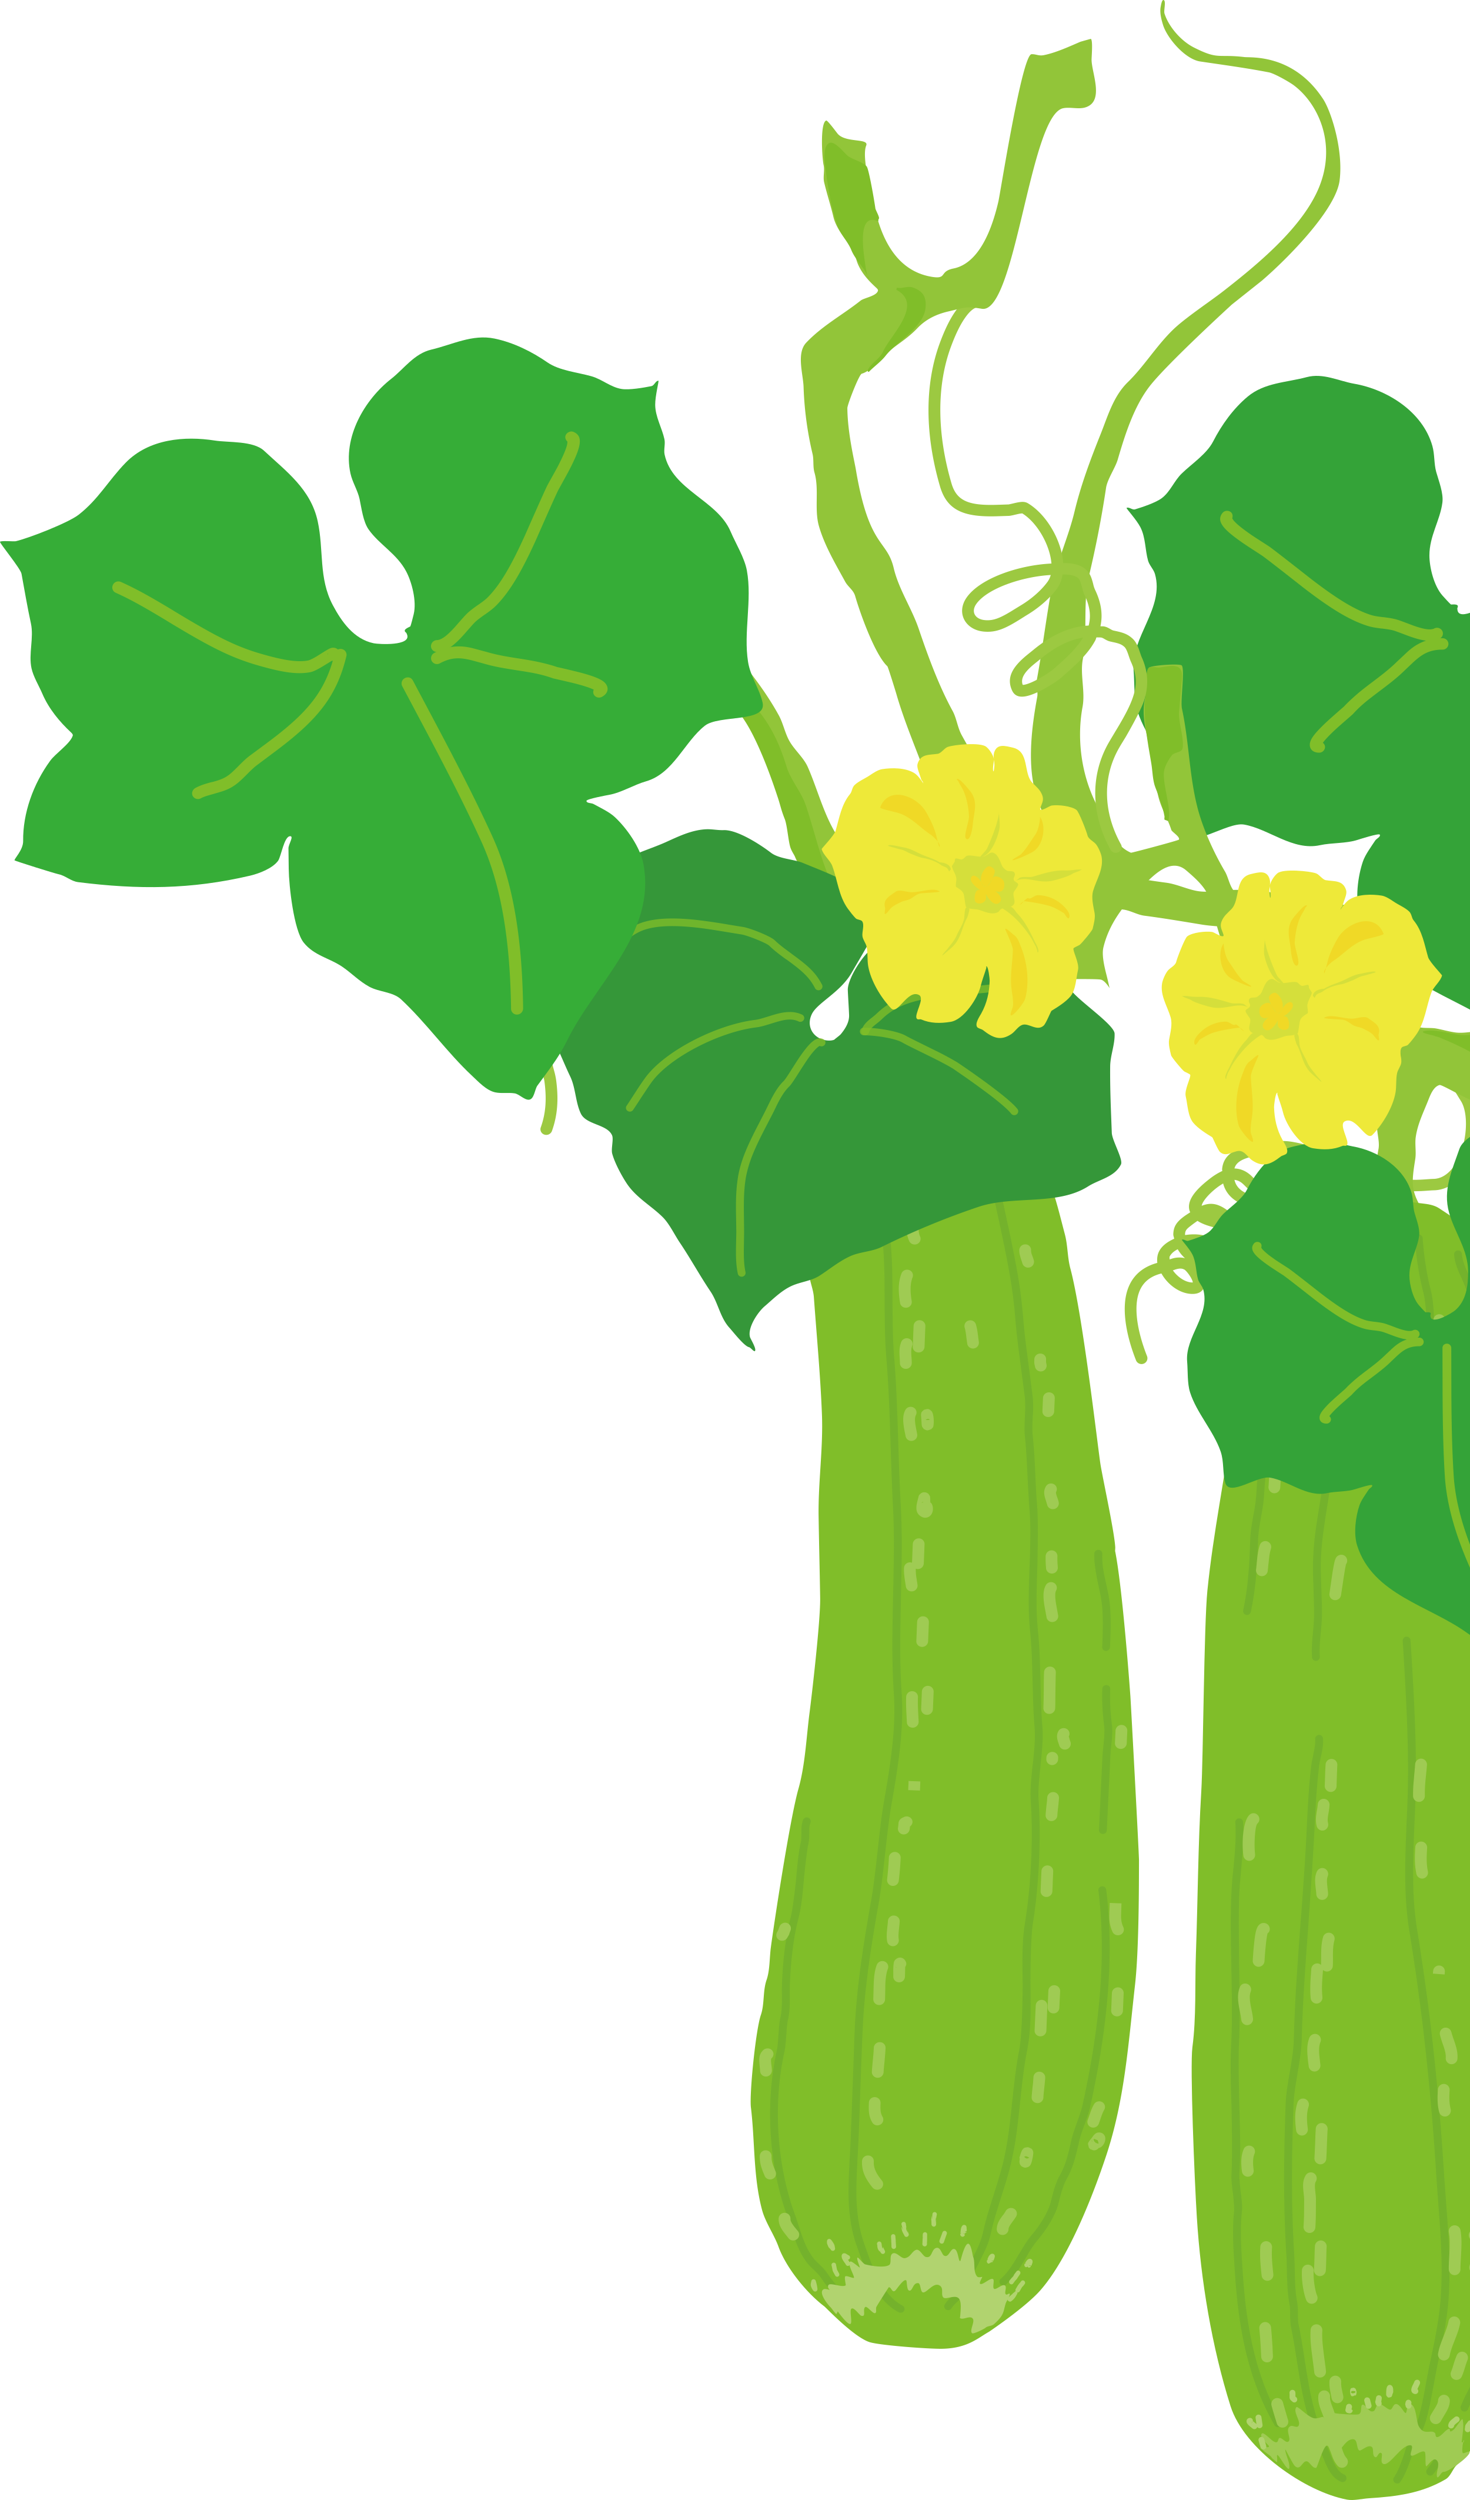 <svg xmlns="http://www.w3.org/2000/svg" width="100" height="170" fill="none"><g clip-path="url(#a)"><path fill="#34A338" d="M99.144 41.457c.08.854 1.954-.294 2.216-.512 1.036-.865 1.198-2.273 1.197-3.495-.002-2.023-1.196-3.484-1.725-5.359-.589-2.087.285-3.874.934-5.771.319-.932 1.831-1.584 2.554-2.133 1.592-1.206 3.778-2.161 5.891-1.484 1.55.497 2.695 1.273 4.33 1.557.86.15 3.622-.187 4.484-.417.128-.035.839-.513.939-.458.072.04-.367 2.193-.259 2.53.333 1.05.693 2.122.993 3.186.261.927 1.096 1.7 1.357 2.627.156.552.108 1.247.158 1.821.092 1.067-.134 2.166-.467 3.139-.028.08-.061.193 0 .253.398.385 1.547.493 2.086.753 1.715.827 3.227 2.201 4.071 3.834.274.53 1.126.767 1.096.858-.022.064-1.917 1.998-2.137 2.182-.354.295-.497.79-.886 1.065-3.281 2.326-6.348 3.953-10.217 4.987-.591.159-1.529.275-2.086.006-.306-.147-1.103-1.233-1.461-1.059-.245.12.347.419.47.657l.627 1.213c.507.981 1.605 3.719 1.411 4.753-.205 1.101-1.028 1.697-1.51 2.635-.334.652-.521 1.34-.937 1.976-.406.62-1.221 1.031-1.459 1.724-.749 2.19-1.023 4.51-1.768 6.685-.172.502-.371 1.286-.833 1.672-.327.273-.759.406-1.095.66-.241.183-.355.68-.625.812-.327.16-.67-.424-.939-.554-1.062-.512-2.115-.963-3.078-1.661-3.439-2.492-8.547-3.455-9.966-7.916-.346-1.088-.138-2.64.206-3.645.159-.465.561-1.003.833-1.419.094-.142.391-.255.313-.405-.056-.108-1.385.317-1.512.358-.776.253-1.752.186-2.555.361-1.846.404-3.47-1.108-5.163-1.402-1.163-.202-3.7 1.771-4.068.467-.254-.903-.1-1.907-.419-2.833-.644-1.87-2.168-3.472-2.768-5.356-.26-.818-.188-1.921-.262-2.782-.195-2.252 2.11-4.213 1.455-6.532-.09-.32-.38-.588-.47-.91-.204-.72-.163-1.577-.523-2.275-.273-.528-.987-1.29-.94-1.313.174-.084.388.156.574.1.509-.154 1.417-.455 1.825-.764.582-.442.83-1.164 1.354-1.674.68-.661 1.696-1.324 2.137-2.182.578-1.126 1.365-2.225 2.344-3.043 1.152-.962 2.636-.958 4.014-1.327 1.13-.302 2.184.264 3.234.447 2.231.387 4.662 1.893 5.322 4.235.162.574.103 1.206.262 1.77.171.606.501 1.432.419 2.074-.155 1.212-.885 2.271-.884 3.595 0 .813.308 2.075.889 2.73.094.106.496.55.574.606.028.02.51-.072.47.15-.032.166-.045.014-.027.202z"/><path fill="#80BE29" d="M83.41 34.74a.4.4 0 0 0-.257.153c-.42.546.064 1.08 1.183 1.882.125.09.251.176.392.27.28.19 1.094.712 1.165.764.542.392 2.713 2.104 2.785 2.16 1.788 1.375 3.09 2.186 4.32 2.58.259.083.49.13.952.188.039.005.034 0 .073.005.43.054.644.089.85.155.163.052.905.335.902.334.905.331 1.515.447 2.05.25.041-.015.073-.036.112-.055a.384.384 0 0 0 .179-.522.406.406 0 0 0-.538-.173q-.021.012-.045.022c-.285.106-.75.02-1.472-.245.022.008-.749-.286-.936-.346-.27-.086-.516-.132-.996-.193-.04-.005-.035 0-.073-.005-.412-.052-.612-.087-.807-.15-1.114-.357-2.355-1.134-4.073-2.455-.06-.046-2.25-1.773-2.807-2.177-.094-.068-.919-.59-1.182-.768q-.201-.137-.375-.265c-.376-.27-.662-.503-.835-.693a.8.8 0 0 1-.151-.212c.05-.154.028-.332-.113-.434a.42.42 0 0 0-.302-.07"/><path fill="#80BE29" d="M96.942 43.586a3.4 3.4 0 0 0-.997.568c-.136.11-.27.236-.43.388l-.426.398c-.138.134-.245.236-.358.338-.358.32-.641.549-1.337 1.074-.66.498-.965.744-1.326 1.069-.232.208-.446.41-.644.626.009-.01-.797.688-1.164 1.03-.394.368-.694.678-.89.938-.173.23-.264.422-.268.62-.005.357.27.548.634.547a.395.395 0 0 0 .402-.387.36.36 0 0 0-.145-.282c.013-.02.005-.015.022-.038.162-.214.438-.501.8-.84.337-.313 1.175-1.031 1.204-1.062.18-.197.368-.392.582-.583.339-.305.64-.535 1.281-1.02.714-.538 1.008-.773 1.388-1.113.122-.109.24-.224.386-.365l.414-.392c.145-.138.27-.244.386-.338.497-.399.97-.585 1.674-.587a.395.395 0 0 0 .403-.386.393.393 0 0 0-.398-.39 3.6 3.6 0 0 0-1.193.187"/><path fill="#9CC941" d="M79.969 86.322c.268-.079.42-.079.593.005.116.057.406.42.532.712.042.097.043.135.047.168-.02.002-.025.004-.059.002-.495-.026-.993-.397-1.295-.824.099-.032.135-.049.182-.063m.147-1.373c.127.219.286.422.496.608a1.64 1.64 0 0 0-.875.028l-.174.055c.009-.067-.021-.143.01-.203.108-.208.304-.365.543-.488m.811-.22c.528-.053 1.08.034 1.437.317-.013-.01.046.077.106.182.084.148.174.323.24.487.031.074.028.12.048.184a1 1 0 0 1-.06-.038c-.064-.035-.107-.059-.152-.076-.761-.3-1.305-.651-1.619-1.057m3.05-4.496c.187.02.363.088.55.25.124.105.572.569.88.877-.825-.212-1.293-.543-1.43-1.127M98.24 72.58a1.3 1.3 0 0 0-.525.025.39.39 0 0 0-.293.471c.052.209.27.336.484.284.295-.07.623.181 1.018.776.103.155.407.657.45.722.42.647.47 1.983.11 3.194-.381 1.285-1.107 2.092-1.958 2.112-.163.004-.292.014-.6.036-.276.019-.403.022-.558.026-.516.014-.888-.036-1.2-.188-.096-.047-.14-.093-.225-.268a2 2 0 0 0-.142-.262c-.007-.012-.001-.012-.01-.024-.238-.367-.976-.83-1.492-1.02-.545-.2-1.132-.31-1.847-.361-.34-.024-.588-.029-1.211-.042-.083-.002-.12-.001-.167-.003-.365-.008-.654-.069-1.284-.225-.06-.015-.066-.013-.126-.028-.848-.208-1.334-.267-1.95-.171-.094.014-.567.073-.59.076-.098.011-.181.023-.258.032-.198.026-.366.053-.531.082-1.32.233-2.117.706-2.199 1.683-.003.045.015.077.012.12a4.4 4.4 0 0 0-.875.547c-.951.738-1.58 1.478-1.339 2.19.009.025.025.045.035.07-.166.115-.305.191-.497.34-.445.345-.642.648-.656 1.156-.002.11.047.2.06.305-.431.196-.818.456-1.024.851-.13.25-.151.523-.124.79-1.349.366-2.087 1.317-2.199 2.727-.09 1.147.211 2.53.752 3.902.08.2.31.303.516.226a.396.396 0 0 0 .234-.51c-.502-1.274-.787-2.544-.707-3.555.089-1.123.63-1.811 1.685-2.07.408.731 1.195 1.346 2.023 1.39.85.046 1.098-.561.802-1.248a3 3 0 0 0-.379-.603c.246.131.499.257.788.37l.212.116q.095.048.178.083c.234.1.43.138.636.06.51-.19.46-.654.182-1.333-.17-.416-.422-.858-.582-.985-.58-.46-1.442-.596-2.243-.461 0-.014-.01-.026-.01-.04.007-.247.074-.348.35-.562.204-.16.34-.255.496-.365.272.18.634.318 1.09.434.17.043.697.166.75.178.13.032.223.054.294.08.051.02.095.04.194.083.234.099.35.135.506.17-.023-.006-.004.005.026.023.01.006.15.103.187.123q.036.021.077.038a.38.38 0 0 0 .3.007c.254-.09.297-.31.243-.486a.4.4 0 0 0-.054-.12c-.153-.236-.313-.349-.668-.545-.005-.002-.004-.005-.008-.008-.179-.098-.25-.139-.315-.2-.958-.888-1.555-1.113-2.337-.799.037-.275.447-.778 1.02-1.223.168-.13.306-.213.44-.297.237.897.982 1.436 2.2 1.7.656.144.99.196 1.425.205-.052-.001-.063 0-.075-.005l.06.022a1 1 0 0 0 .093.03.41.41 0 0 0 .34-.052c.18-.113.208-.282.17-.434-.079-.308-.268-.431-.807-.686-.28-.133-.355-.175-.416-.221l-.009-.008c-.2-.186-.938-.964-1.129-1.13-.349-.3-.706-.429-1.082-.442.109-.433.583-.705 1.499-.866.151-.027.312-.057.498-.081.073-.01.758-.093.864-.11.479-.074.883-.018 1.632.166l.118.029c.688.17 1.024.225 1.468.235.048.001 1.007.031 1.328.054.645.046 1.165.14 1.629.311.37.137.973.509 1.099.701l.009.016c.029.047.037.07.098.192.155.316.296.486.587.628.451.22.941.29 1.578.272.17-.004.312-.007.6-.027.295-.02.412-.031.557-.034 1.28-.03 2.241-1.097 2.709-2.671.417-1.405.354-2.968-.208-3.831-.032-.05-.334-.558-.449-.73-.424-.64-.853-1.043-1.354-1.13z"/><path fill="#92C539" d="M73.978 60.067c-1.271-2.15-2.944-3.804-3.58-6.31-.506-1.999-.2-4.413.162-6.366.067-.36-.103-.754-.036-1.114.381-2.052.63-4.18 1.02-6.283.325-1.745 1.13-3.444 1.547-5.183.439-1.833 1.077-3.532 1.786-5.303.482-1.204.858-2.56 1.844-3.52 1.098-1.068 1.934-2.456 3.067-3.559.84-.817 2.524-1.922 3.458-2.652 2.293-1.79 5.142-4.151 6.345-6.722 1.46-3.125.107-5.998-1.584-7.26-.303-.226-1.317-.803-1.688-.875-1.544-.3-3.117-.509-4.674-.74-1.031-.154-2.252-1.594-2.527-2.485-.11-.356-.235-.831-.162-1.222.03-.164.097-.567.23-.454.135.115-.027.712.029.892.269.87 1.101 1.862 2.002 2.318 1.693.856 1.599.433 3.442.652.436.052 3.33-.236 5.353 2.862.534.817 1.387 3.441 1.116 5.538-.254 1.971-3.518 5.287-5.291 6.808l-2.033 1.616s-4.442 4.059-5.605 5.57c-1.088 1.414-1.685 3.349-2.164 4.98-.165.562-.706 1.332-.794 1.923a71 71 0 0 1-1.154 5.952c-.44 1.838-.08 3.837-.428 5.705-.193 1.043.178 2.187-.017 3.237-.432 2.328-.037 4.997 1.208 7.102.628 1.062.904 2.349 2.177 2.85 0 0-.858-.016-.073-.041.1-.003 3.215-.831 3.244-.888.097-.19-.475-.525-.517-.661-.205-.66-.595-1.314-.81-2.01-.31-1.002-.254-2.058-.512-3.074-.31-1.223-.766-2.615-.457-3.905.065-.273.145-1.928.265-2.044.172-.167 2.113-.294 2.227-.148.22.28-.104 2.401.012 2.94.478 2.207.49 4.494 1.043 6.675.368 1.455 1.114 3.095 1.878 4.387.23.388.313.984.622 1.337 2.647 3.013 5.638 5.742 8.302 8.776.128.144 1.651 1.227 1.776 1.223.114-.003-.038-.207-.092-.298-.134-.227-.196-.431-.27-.67-.218-.706-.491-1.44-.649-2.165-.385-1.78-.709-4.135-.275-5.947.07-.29.675.054.994.043.932-.03 1.983-.046 2.014.915.005.159-.04.416-.147.57-.423.606-.272 1.816-.249 2.533.036 1.093-.21 3.263.71 4.048.47.402 1.123.218 1.663.323.426.082.818.196 1.249.26.745.111 1.566-.186 2.312-.075.343.051 1.074.259 1.338.484.278.237.31.643.605.81.52.293 2.653 1.838 2.48 2.558-.07.293-1.322.877-1.705.96-.565.122-1.274.454-1.889.362-.656-.098-1.268-.34-1.916-.465-.42-.082-2.118-1.096-2.267-1.057-.436.115-.647.722-.791 1.081-.332.83-.7 1.569-.83 2.44-.075.494.04 1.013-.035 1.508-.1.67-.266 1.514-.095 2.19.202.795.676 1.355 1.057 2 .009.015.778.88.524.888-.154.005-.483-.437-.595-.51-.35-.223-.828-.048-1.163-.187-.27-.113-.519-.377-.84-.425a6.9 6.9 0 0 0-2.313.075c-.112.024-1.3.73-1.311.344-.004-.135.7-.474.809-.554.416-.305.825-1.138.94-1.614.225-.942.306-1.916.485-2.88.112-.603-.204-1.286-.06-1.883.129-.54.477-1.055.609-1.602.011-.05.035-.117-.005-.151-.09-.078-.519-.11-.668-.205a24 24 0 0 0-2.02-1.14c-.77-.389-1.761-.48-2.432-1.052-.54-.461-.825-1.217-1.377-1.689-1.238-1.057-2.175-2.356-3.258-3.588-1.308-1.49-1.796-4.055-2.337-5.804-.212-.687-.918-1.31-1.542-1.843-1.147-.98-2.466.618-3.107 1.241-1.174 1.143-2.142 2.44-2.516 4.002-.133.554.095 1.427.229 1.953.069.273.192.823.192.823s-.312-.528-.598-.584c-.38-.073-3.111-.008-3.143-.048-.344-.441.232-1.737.342-2.198.351-1.463 1.007-3.144 1.814-4.377"/><path fill="#80BE29" d="M91.602 72.967c.376-.333 1.14.395 1.309-.002.621-1.464-1.345-3.258-1.284-3.87.026-.269 2.224 1.647 2.194 1.25-.07-.886-.751-2.716-.751-2.716-.147-.33-.233-1.396-.162-1.486.044-.055 1.072 1.056 1.39 1.62s-.142.805.056 1.17c.3.554.214 1.149.612 1.656.08.103.384 1.1.356 1.255-.02.105-.43.238-.502.329-.218.275-.248.534-.416.825-.192.33-.177 1.39-.186 1.403-.047.059-.51-.167-.605-.212-.236-.113-.896-.493-1.147-.564-.123-.035-.934-.596-.864-.657M97.593 70.447c-.102-.005.2.045.294.084.838.348 1.876.798 2.746 1.371.752.496 1.2 1.027 1.353 1.918.033.193-.135 1.205-.059 1.28.205.202.938-.101 1.193-.093.757.025 2.048.039 2.587-.638.234-.294-.203-.903-.38-1.13-.722-.92-1.547-2.118-2.521-2.76-.827-.546-2.439-.024-3.364-.094-.715-.055-1.729-.4-2.459-.291-.734.109.863.368.61.353M79.493 55.765c.189-.8-.364-2.267-.32-3.215.017-.385.319-.903.54-1.182.208-.26.709-.162.746-.534.08-.817-.324-1.695-.245-2.506.07-.715.119-1.429.19-2.146.114-1.168-.736-.908-1.531-.79-.17.026-.568-.12-.74.026-.221.187-.184 1.647-.218 1.98-.146 1.491.145 3.006.405 4.517.088.515.086 1.164.284 1.652.241.597.505 1.315.613 1.943.014.082-.047.23.042.248.152.03.206.125.234.007M95.589 81.565c-1.77-1.052-3.386.188-4.869 1.059-3.19 1.873-6.136 7.182-6.636 10.93-.134 1.006-.101 2.017-.235 3.017-.515 3.86-1.315 7.642-1.713 11.585-.234 2.314-.282 11.431-.416 13.647-.225 3.713-.233 7.359-.366 11.07-.075 2.086.034 4.3-.239 6.343-.17 1.285.142 9.023.303 11.564.269 4.289 1.021 8.804 2.29 12.833.923 2.926 5.05 5.825 7.935 6.363.44.082 1.033-.066 1.48-.094 1.92-.121 3.605-.344 5.224-1.296.316-.185.466-.648.686-.901.706-.809 4.956-4.168 6.132-13.901.756-6.263-.558-12.066-.906-14.422-.176-1.187-1.185-13.797-1.344-16.325-.096-1.537-.421-3.272-.302-4.807.139-1.78-.051-3.59.088-5.368.186-2.396.373-4.737.614-7.118.249-2.465.793-5.005 1.123-7.471.14-1.054-.025-2.172.115-3.225.196-1.466.247-3.435-.097-4.928-.178-.773-.833-1.445-.986-2.19-.507-2.458-3.573-4.443-5.562-5.762-.703-.466-1.697-.233-2.32-.604"/><path fill="#74B22C" d="M96.496 83.946a.27.27 0 0 0-.25.286c.07 1.116.299 2.585.559 3.57.165.626.233 1.46.225 2.52-.003.468-.02.95-.051 1.574-.006.112-.045.82-.054 1.008-.016.327.005.588.073 1.16.063.544.08.782.067 1.069-.04.84-.04 1.522-.026 3.042.003.323-.004.458-.002.633.012 2.023-.037 3.261-.233 4.533a.266.266 0 0 0 .22.307.27.27 0 0 0 .311-.222c.203-1.308.25-2.568.237-4.618-.001-.176-.005-.317-.007-.641-.013-1.51-.002-2.183.037-3.009.015-.327-.006-.587-.073-1.16-.064-.544-.081-.781-.067-1.069l.045-1.007c.031-.631.047-1.115.05-1.591.008-1.105-.063-1.988-.242-2.67-.251-.95-.468-2.38-.535-3.462a.27.27 0 0 0-.284-.253M95.673 111.292a.27.27 0 0 0-.25.286c.348 5.528.445 8.461.29 11.787-.185 3.935-.176 5.879.18 8.062.862 5.295 1.449 10.692 1.81 16.437.032.517.23 3.141.26 3.632.117 1.816.14 3.197.06 4.532-.08 1.313-.27 2.432-.739 4.606-.082.38-.145.717-.265 1.368l-.075.41a25 25 0 0 1-.408 1.876c-.089.338-.198.605-.462 1.169-.004.009-.337.738-.436 1.041l-.09.293c-.26.794-.443 1.245-.722 1.675a.263.263 0 0 0 .074.367c.123.082.29.051.371-.074.311-.479.508-.961.781-1.798l.099-.293c.089-.275.178-.489.399-.962.004-.01.01-.009.015-.018.277-.594.39-.884.489-1.264.142-.542.259-1.082.414-1.918.012-.062.253-1.38.333-1.752.475-2.201.677-3.343.758-4.693.082-1.361.054-2.771-.063-4.606-.032-.494-.229-3.11-.261-3.624-.362-5.763-.948-11.174-1.813-16.488-.347-2.132-.356-4.055-.173-7.952.157-3.352.055-6.299-.293-11.846a.27.27 0 0 0-.283-.253M99.17 85.027a.27.27 0 0 0-.249.286c.025.386.136.764.366 1.294.035.081.066.148.126.28.231.516.319.729.388.989.13.494.249 1.025.39 1.689l.239 1.15c.105.51.204 1.047.314 1.67.066.376.119.667.235 1.353.254 1.506.377 2.184.549 3.022.141.683.176 1.391.163 2.464l-.008.532c-.018.959-.014 1.375.018 1.891a.27.27 0 0 0 .284.252.27.27 0 0 0 .249-.286c-.031-.497-.034-.904-.016-1.848.005-.26.007-.384.008-.533.014-1.108-.028-1.85-.178-2.58-.171-.83-.286-1.499-.539-2.999-.116-.686-.17-.983-.236-1.361a65 65 0 0 0-.323-1.686c-.015-.073-.199-1.004-.232-1.159a35 35 0 0 0-.399-1.706c-.079-.299-.174-.526-.419-1.071-.058-.13-.092-.201-.126-.28-.206-.476-.3-.804-.32-1.11a.27.27 0 0 0-.283-.253M103.933 144.371a.27.27 0 0 0-.249.286 35.55 35.55 0 0 1-1.953 14.151c-.267.76-.567 1.367-1.256 2.621-.05.093-.046.091-.097.184-.499.908-.758 1.413-1.002 1.997a.27.27 0 0 0 .139.354.265.265 0 0 0 .35-.14c.236-.562.491-1.053.981-1.945.051-.093.046-.1.097-.192.702-1.279 1.012-1.903 1.293-2.7a36.1 36.1 0 0 0 1.98-14.363.27.27 0 0 0-.283-.253M97.85 166.729a.26.26 0 0 0-.15.136c-.076.162-.25.536-.273.575-.025.044-.312.423-.347.47a.27.27 0 0 0 .049.377c.117.09.284.069.373-.049-.003.004.34-.446.385-.523.04-.068.226-.487.287-.617a.265.265 0 0 0-.324-.368zM94.325 82.783a.27.27 0 0 0-.15.145 61.3 61.3 0 0 0-3.467 11.315c-.215 1.052-.317 1.955-.455 3.804-.004.05-.152 1.984-.248 2.701-.062.46-.112.78-.26 1.714-.132.832-.202 1.265-.265 1.765a18 18 0 0 0-.16 2.256c0 .448.005.809.035 1.611 0 .005.042 1.209.038 1.67-.003.328-.019.604-.074 1.221-.004.045-.007.039-.01.085-.068.76-.086 1.164-.058 1.616.01.149.136.262.283.253a.27.27 0 0 0 .25-.287c-.027-.415-.012-.797.053-1.532.005-.045.007-.048.011-.093.056-.632.077-.907.08-1.255.004-.472-.008-.851-.04-1.687 0-.005-.042-1.155-.04-1.593.001-.662.057-1.373.162-2.198.063-.492.126-.921.258-1.748a62 62 0 0 0 .26-1.722c.097-.731.153-1.322.252-2.642.003-.05.006-.052.01-.102.136-1.827.226-2.704.434-3.727.78-3.83 1.957-7.67 3.44-11.212a.27.27 0 0 0-.138-.355.26.26 0 0 0-.201-.004zM89.717 117.977a.27.27 0 0 0-.25.286c.019.281-.018.532-.127 1.029-.006.027.002.033-.004.06-.078.356-.115.519-.138.727-.143 1.232-.218 2.405-.31 4.377-.076 1.6-.172 3.054-.364 5.655-.01.128-.02.229-.038.459-.298 4.037-.41 5.832-.47 8.077-.017.619-.083 1.124-.277 2.255-.002.014-.005.013-.006.026-.187 1.091-.256 1.603-.278 2.23-.143 3.991-.14 7.091.052 10.148.02.305.024.55.036 1.104.024 1.089.056 1.577.163 2.185l.013.083c.033.177.044.327.043.682 0 .001.005.6.052.832.133.645.222 1.15.405 2.322.224 1.428.335 2.073.524 2.872q.146.624.325 1.196c.045.143.079.247.15.522.154.594.244.873.435 1.206.085.148.162.323.281.624l.13.321c.338.838.636 1.279 1.163 1.505a.264.264 0 0 0 .35-.14.27.27 0 0 0-.138-.354c-.356-.153-.59-.499-.879-1.212l-.129-.321a5 5 0 0 0-.32-.698c-.159-.277-.241-.517-.384-1.065a10 10 0 0 0-.151-.548q-.173-.555-.315-1.162c-.185-.782-.292-1.417-.512-2.831-.185-1.181-.271-1.691-.407-2.347-.038-.183-.046-.344-.045-.715 0-.001-.008-.569-.05-.791l-.012-.075c-.1-.572-.134-1.04-.157-2.102a27 27 0 0 0-.037-1.129c-.191-3.036-.192-6.123-.05-10.097.022-.595.092-1.086.275-2.154.002-.013-.004-.012-.001-.025.198-1.157.27-1.679.288-2.332.06-2.235.175-4.023.471-8.052.017-.23.317-4.524.392-6.131.092-1.96.172-3.127.313-4.343.02-.183.05-.337.124-.676.006-.026.008-.024.014-.051.12-.546.156-.835.135-1.182a.27.27 0 0 0-.284-.253zM90.882 85.036a.27.27 0 0 0-.14.153c-.176.419-.354.754-.73 1.44-.03.056-.028.056-.059.113-.359.654-.544 1.008-.72 1.43-.094.224-.154.412-.284.812-.002.006-.248.74-.372.995l-.296.592a11 11 0 0 0-.375.818 5 5 0 0 0-.205.596c-.58 2.218-1.571 6.038-1.986 7.624a7.3 7.3 0 0 0-.2 1.22c-.015.17-.058.856-.065.951a11 11 0 0 1-.132.971c-.015.093-.03.154-.062.333-.145.825-.198 1.211-.211 1.694-.05 1.893-.184 3.383-.473 4.717a.265.265 0 0 0 .204.316.26.26 0 0 0 .313-.206c.297-1.372.44-2.886.492-4.81.012-.448.059-.819.199-1.617.032-.181.046-.248.062-.342.07-.409.114-.71.137-1.014.007-.096.05-.785.066-.95.04-.448.094-.799.18-1.126l1.995-7.617q.066-.246.184-.535c.091-.228.195-.466.352-.782.01-.022.235-.467.296-.593.138-.285.23-.526.402-1.056.002-.006.192-.572.277-.778.168-.4.34-.747.69-1.386.032-.057.03-.048.06-.105.385-.702.566-1.059.75-1.5a.27.27 0 0 0-.347-.359zM84.282 123.649a.27.27 0 0 0-.249.286c.054.86.021 1.548-.124 3.082-.014.15-.025.209-.032.289a28 28 0 0 0-.116 1.62c-.047 1.319-.039 2.432.003 4.704v.143c.05 2.641.057 3.811-.011 5.27-.055 1.172-.044 2.111.023 4.221 0 .021.075 3.288 0 4.526-.022.366.003.648.09 1.295 0 .001.116.966.082 1.312-.083.816-.086 1.661-.026 2.788.015.27.077 1.229.084 1.329.27 4.296 1.037 7.513 2.7 10.402.074.129.23.171.357.096a.264.264 0 0 0 .103-.361c-1.615-2.806-2.363-5.951-2.628-10.17-.006-.102-.069-1.063-.083-1.329-.06-1.103-.057-1.922.022-2.704.04-.402.013-.721-.082-1.431 0-.001-.103-.883-.084-1.202.076-1.261.071-2.288 0-4.526 0-.021-.085-3.068-.03-4.221.068-1.475.066-2.65.017-5.304-.002-.07-.05-3.515-.002-4.822.016-.456.054-.902.118-1.586.007-.08.009-.139.023-.289.148-1.562.184-2.268.127-3.166a.27.27 0 0 0-.283-.252z"/><path fill="#9FCB53" d="M94 85.709a.4.4 0 0 0-.248.184c-.184.317-.264.616-.354 1.154-.007.045-.012.05-.019.094-.081.494-.13.696-.245.894a.41.41 0 0 0 .144.557c.191.113.43.048.542-.144.183-.313.255-.587.352-1.18l.012-.085c.074-.446.142-.672.262-.878a.41.41 0 0 0-.144-.556.4.4 0 0 0-.303-.04M92.43 92.243c.068.04.144.031.218.029a.3.3 0 0 1-.219-.029m.134-.785c-.244-.008-.41.206-.504.488a3.5 3.5 0 0 0-.127.65c-.033.28-.05.56-.06.772a.403.403 0 0 0 .37.432.4.4 0 0 0 .428-.373c.01-.219.023-.474.054-.73a2.7 2.7 0 0 1 .095-.478v-.009c.055-.033.117-.05.152-.11a.4.4 0 0 0-.144-.55.56.56 0 0 0-.264-.092M91.884 96.728a.397.397 0 0 0-.474.309 15 15 0 0 0-.275 2.137.403.403 0 0 0 .37.432.406.406 0 0 0 .426-.381c.05-.754.138-1.41.266-2.018a.407.407 0 0 0-.313-.48M91.089 105.755a.4.4 0 0 0-.221.208 1 1 0 0 0-.051.122 2 2 0 0 0-.06.24 13 13 0 0 0-.118.657c-.013.083-.183 1.271-.198 1.364a.394.394 0 0 0 .321.461.404.404 0 0 0 .464-.333c.017-.105.135-.899.165-1.1.013-.091.029-.184.042-.265.041-.259.072-.459.104-.606q.024-.113.04-.163c-.008.015-.015.033-.03.052a.34.34 0 0 1-.145.102.4.4 0 0 0 .21-.528.395.395 0 0 0-.524-.211M97.939 89.37a.4.4 0 0 0-.428.373c-.015.226-.008.423.007.776l.011.312a.41.41 0 0 0 .418.396.403.403 0 0 0 .383-.421c-.002-.075-.01-.294-.012-.32a6 6 0 0 1-.001-.684.41.41 0 0 0-.378-.433M99.046 92.897a.4.4 0 0 0-.428.373c-.017.258.036.43.183.783.049.115.063.167.081.223a.401.401 0 1 0 .761-.26c-.027-.081-.052-.137-.109-.271-.098-.235-.124-.328-.118-.415a.403.403 0 0 0-.37-.433M98.464 96.396a.4.4 0 0 0-.428.374 7 7 0 0 0 .001.81l.012.32a.41.41 0 0 0 .417.396.403.403 0 0 0 .384-.42l-.013-.33a6 6 0 0 1 .005-.726.4.4 0 0 0-.377-.424zM98.286 100.351a.407.407 0 0 0-.427.382c-.013.201-.012.362-.014.702 0 .008-.007.208-.008.279a.4.4 0 0 0 .393.406.404.404 0 0 0 .41-.398l-.001-.278c.002-.324.005-.48.017-.66a.404.404 0 0 0-.37-.433M96.695 119.587a.407.407 0 0 0-.427.382c-.013.192-.026.357-.058.679-.022.23-.022.297-.033.408a9 9 0 0 0-.05 1.075.403.403 0 0 0 .41.397.404.404 0 0 0 .392-.413 9 9 0 0 1 .038-.991c.01-.107.093-.902.106-1.104a.41.41 0 0 0-.378-.433M96.707 125.228a.4.4 0 0 0-.428.373c-.053.785-.038 1.263.071 1.811a.407.407 0 0 0 .472.325.41.41 0 0 0 .312-.484c-.091-.461-.098-.874-.05-1.593a.41.41 0 0 0-.377-.432M97.92 133.655a.4.4 0 0 0-.427.373c0 .009-.005.021-.006.035v.008l-.008.136.797.059.008-.144c0-.017.005-.033.005-.043a.395.395 0 0 0-.368-.424M98.246 137.891a.4.4 0 0 0-.287.491c.042.163.076.289.168.555l.062.173c.125.368.176.595.16.826a.4.4 0 1 0 .798.06c.024-.364-.04-.683-.198-1.145-.016-.05-.028-.087-.061-.181a6 6 0 0 1-.156-.489.4.4 0 0 0-.486-.29M98.243 141.708a.406.406 0 0 0-.427.381c-.043.638-.03 1.078.087 1.532.056.216.281.345.495.29a.41.41 0 0 0 .286-.5c-.09-.352-.108-.713-.071-1.271a.404.404 0 0 0-.37-.433zM98.88 151.328a.4.4 0 0 0-.321.468c.067.383.076.761.039 1.425l-.007.153c-.027.465-.036.669-.034.93.002.224.18.408.402.406a.396.396 0 0 0 .392-.405c-.002-.237.011-.434.037-.88l.007-.153c.04-.723.038-1.157-.043-1.619a.406.406 0 0 0-.472-.325M100.427 151.611a.4.4 0 0 0-.307.036.404.404 0 0 0-.15.549c.128.224.153.505.099 1.033-.003.039-.009.07-.016.136a7 7 0 0 0-.046.594q0-.025-.016.018c-.015.046-.017.07-.027.103a.39.39 0 0 0 .273.489.396.396 0 0 0 .493-.275l.014-.043a.8.8 0 0 0 .058-.274c.003-.136.013-.242.042-.518l.016-.145c.069-.686.04-1.101-.196-1.516a.39.39 0 0 0-.237-.188zM99.003 157.527a.4.4 0 0 0-.465.325c-.054.283-.136.509-.337 1.018-.22.556-.303.806-.37 1.156a.407.407 0 0 0 .314.478.403.403 0 0 0 .473-.317c.055-.283.127-.508.329-1.017.22-.556.31-.814.378-1.164a.413.413 0 0 0-.322-.478zM99.305 159.949a.4.4 0 0 0-.211.224 6 6 0 0 0-.206.587c-.082.269-.12.382-.176.518a.404.404 0 0 0 .217.527.396.396 0 0 0 .52-.219c.068-.166.116-.295.206-.587.083-.269.12-.382.176-.518a.414.414 0 0 0-.217-.535.4.4 0 0 0-.309.003M98.25 162.844a.4.4 0 0 0-.42.382c-.01.165-.08.311-.292.651-.013.02-.168.27-.22.369a.407.407 0 0 0 .168.547.4.4 0 0 0 .541-.17c.039-.075.08-.144.158-.271.012-.019.01-.025.023-.044.284-.454.397-.685.42-1.031a.41.41 0 0 0-.378-.433M90.074 122.32a.4.4 0 0 0-.428.373 4 4 0 0 1-.058.409c-.02.117-.026.164-.036.23-.048.325-.047.583.02.844a.4.4 0 0 0 .486.29.41.41 0 0 0 .286-.5c-.035-.135-.032-.28.002-.506.008-.057.017-.104.036-.214.041-.236.052-.349.062-.493a.404.404 0 0 0-.37-.433M90.605 119.609a.4.4 0 0 0-.428.374c-.02.291-.03.532-.043 1.041l-.017.406a.413.413 0 0 0 .395.423.397.397 0 0 0 .41-.389c.004-.113.034-1.153.052-1.43a.396.396 0 0 0-.369-.425M89.794 127.058a.42.42 0 0 0-.22.226c-.13.321-.132.596-.072 1.102.003.026.039.325.043.419a.4.4 0 0 0 .417.388.403.403 0 0 0 .383-.421c-.005-.124-.018-.215-.043-.428-.003-.025 0-.026-.004-.051-.044-.373-.039-.549.023-.702a.414.414 0 0 0-.217-.535.4.4 0 0 0-.31.002M89.632 133.512a.406.406 0 0 0-.428.382c-.005.067-.045.61-.053.754-.026.478-.026.853.01 1.224.022.223.22.391.441.369a.403.403 0 0 0 .357-.444 7 7 0 0 1-.011-1.106c.007-.139.049-.678.053-.746a.403.403 0 0 0-.37-.433"/><path fill="#9FCB53" d="M90.495 131.439a.4.4 0 0 0-.492.284c-.104.388-.13.725-.13 1.368 0 .027-.002.414-.008.549a.41.41 0 0 0 .386.424c.22.009.41-.167.418-.39.007-.149.008-.27.009-.532 0-.027-.003-.024-.003-.051 0-.575.022-.857.103-1.155a.407.407 0 0 0-.282-.498zM89.3 138.338a.4.4 0 0 0-.221.217c-.148.363-.172.76-.13 1.258.011.128.019.234.045.445.017.136.025.178.032.243.025.222.22.385.44.36a.41.41 0 0 0 .356-.453c-.008-.07-.065-.557-.075-.671-.032-.382-.012-.653.079-.875a.405.405 0 0 0-.217-.527.4.4 0 0 0-.31.003M88.764 142.721a.396.396 0 0 0-.502.26c-.177.555-.19 1.108-.09 1.88.028.222.228.38.447.352a.41.41 0 0 0 .347-.461c-.085-.664-.077-1.099.056-1.516a.41.41 0 0 0-.258-.515M89.937 144.369a.4.4 0 0 0-.428.374c-.019.283-.027.51-.044 1.016 0 .003-.03.711-.048.982a.41.41 0 0 0 .378.432.4.4 0 0 0 .428-.373c.02-.283.028-.508.046-1.008 0-.002.027-.727.045-.999a.4.4 0 0 0-.377-.424M89.07 147.735a.4.4 0 0 0-.247.184c-.195.336-.206.625-.142 1.2.002.015.037.344.037.445 0 .109-.006.95-.01 1.158-.007.247-.018.466-.033.686a.41.41 0 0 0 .378.432.4.4 0 0 0 .428-.373c.015-.233.024-.469.03-.728.004-.215.009-1.067.009-1.175.001-.145-.012-.255-.04-.504l-.002-.025c-.045-.403-.036-.573.04-.704a.41.41 0 0 0-.144-.556.4.4 0 0 0-.303-.04M88.996 153.997a.4.4 0 0 0-.428.373c-.04.603.089 1.542.295 2.042.086.206.32.298.523.212a.4.4 0 0 0 .21-.528c-.156-.377-.263-1.183-.23-1.666a.403.403 0 0 0-.37-.433"/><path fill="#9FCB53" d="M89.879 152.353a.4.4 0 0 0-.428.373c-.015.231-.02.421-.031.83-.011.398-.02.571-.034.788a.41.41 0 0 0 .378.432.406.406 0 0 0 .427-.382c.015-.231.02-.412.032-.821.01-.398.011-.571.026-.787a.404.404 0 0 0-.37-.433M89.585 158.055a.4.4 0 0 0-.428.373c-.03.46 0 .934.083 1.591.015.122.142 1.062.165 1.29a.394.394 0 0 0 .432.361.403.403 0 0 0 .365-.437c-.023-.242-.052-.429-.114-.888-.027-.203-.037-.308-.052-.427-.077-.609-.108-1.035-.082-1.431a.403.403 0 0 0-.37-.432M90.866 161.546a.407.407 0 0 0-.428.382 2.6 2.6 0 0 0 .049.639c.015.086.087.457.099.517.041.22.254.367.472.325a.41.41 0 0 0 .32-.476c-.012-.068-.093-.435-.106-.509a1.9 1.9 0 0 1-.037-.445.404.404 0 0 0-.37-.433M90.11 162.549a.4.4 0 0 0-.428.373c-.024.35.038.605.237 1.117.067.173.092.234.12.321.068.213.3.332.51.263a.4.4 0 0 0 .252-.505c-.035-.109-.059-.191-.133-.38-.155-.4-.202-.576-.19-.765a.394.394 0 0 0-.368-.424M90.565 165.416a.4.4 0 0 0-.295.095.415.415 0 0 0-.039.577c.109.126.175.261.29.615.013.041.007.041.022.083.132.404.244.647.447.883a.394.394 0 0 0 .563.041.415.415 0 0 0 .04-.577c-.116-.134-.188-.289-.29-.599-.012-.04-.008-.042-.021-.082-.148-.456-.247-.666-.45-.901a.38.38 0 0 0-.267-.135M88.358 92.483a.4.4 0 0 0-.247.185c-.113.195-.147.365-.19.688-.002.01-.028.163-.038.213a.41.41 0 0 0 .314.479.41.41 0 0 0 .473-.326c.014-.07.02-.121.035-.239q.004-.013.007-.025c.03-.219.05-.305.093-.378a.41.41 0 0 0-.144-.556.4.4 0 0 0-.303-.04M88.245 95.995a.4.4 0 0 0-.492.284c-.152.565-.207 1.036-.274 2.028a.403.403 0 0 0 .37.432.4.4 0 0 0 .427-.373c.063-.94.117-1.378.25-1.873a.406.406 0 0 0-.281-.498M86.75 98.935c-.062.02-.104.066-.183.155-.05.104-.05.102-.057.147-.051.264-.087.488-.142.93-.003.02-.013.171-.02.221a5 5 0 0 0-.034.399l-.021.322a.41.41 0 0 0 .378.432.4.4 0 0 0 .419-.381l.021-.331c.007-.148.017-.247.029-.339l.028-.222c.04-.321.069-.481.1-.665.063-.106.096-.234.045-.357-.013-.044-.019-.053-.03-.082-.01-.023-.008-.026-.03-.066-.032-.056-.03-.05-.185-.157-.169-.013-.257-.024-.318-.005M86.2 104.814a.397.397 0 0 0-.502.26c-.105.329-.148.607-.202 1.17-.001.014-.031.342-.046.459a.4.4 0 1 0 .792.101c.017-.128.025-.232.046-.459.002-.014.006-.011.007-.025.048-.507.081-.742.163-.999a.403.403 0 0 0-.258-.507M85.297 123.298a.4.4 0 0 0-.287.102c-.449.397-.548 1.837-.427 2.78.029.222.23.381.448.352a.404.404 0 0 0 .348-.453c-.084-.652-.001-1.933.154-2.07a.404.404 0 0 0 .04-.568.4.4 0 0 0-.276-.143M85.78 131.526c.08.047.168.046.253.035a.34.34 0 0 1-.253-.035m.103-.758a.45.45 0 0 0-.25.142c-.18.192-.251.574-.327 1.321a22 22 0 0 0-.083 1.078.403.403 0 0 0 .37.433.407.407 0 0 0 .427-.382l.026-.39q.026-.344.059-.654a9 9 0 0 1 .084-.656q.023-.132.046-.205c.029-.027.066-.037.087-.073a.41.41 0 0 0-.136-.557.45.45 0 0 0-.304-.057M84.555 134.905a.4.4 0 0 0-.211.225c-.16.394-.154.805-.045 1.413.013.072.026.136.049.25.059.303.077.413.093.552.025.222.22.385.44.36a.41.41 0 0 0 .357-.453 7 7 0 0 0-.106-.618c-.021-.111-.036-.166-.048-.233-.083-.466-.088-.752-.002-.963a.41.41 0 0 0-.526-.533zM84.813 145.935a.4.4 0 0 0-.212.216c-.177.437-.194.891-.114 1.51.029.222.23.381.448.352a.405.405 0 0 0 .348-.453c-.064-.491-.056-.825.056-1.101a.399.399 0 0 0-.526-.524M86.164 152.402a.4.4 0 0 0-.428.374c-.038.566-.01 1.075.09 1.962.024.222.22.377.44.352a.404.404 0 0 0 .356-.445c-.094-.841-.122-1.306-.089-1.81a.403.403 0 0 0-.37-.433M86.033 157.9a.41.41 0 0 0-.365.445c.034.361.063.687.097 1.277.003.055.022.494.031.64a.4.4 0 0 0 .425.378.403.403 0 0 0 .374-.429c-.009-.144-.028-.576-.031-.631a31 31 0 0 0-.099-1.311.4.4 0 0 0-.433-.369M86.792 163.079a.41.41 0 0 0-.295.492c.064.248.124.446.256.879.001.002.078.246.105.339.063.214.29.336.502.272a.403.403 0 0 0 .26-.506 69 69 0 0 1-.342-1.186.4.4 0 0 0-.486-.29"/><path fill="#9FCB53" d="M86.878 167.128c-.106-.689.55.737.782.757.034.003.05-.054.053-.088.029-.349-.218-.791-.273-1.129-.005-.031-.023-.094.008-.092.016.001.502.992.638 1.114.35.314.474-.213.71-.309.28-.113.426.483.74.431.076-.012.468-1.446.716-1.507.212-.052.186.666.548.553.388-.119.655-.836 1.082-.968.543-.168.34.548.579.74.106.085.571-.418.841-.252.196.12.003.625.26.713.141.048.204-.37.39-.29.178.078-.131.665.166.752.442.129 1.217-1.327 1.838-1.274.266.022-.085.599.034.694.152.122.743-.414.932-.244.094.085.007.969.103.977.093.008.508-.753.758-.351.16.258-.083.727-.037 1.011.006.034.005.093.038.096.14.011.246-.395.441-.378.275.023 1.724-1 1.751-1.328.012-.15-.388.112-.46.054-.079-.063-.018-.606.01-.691.02-.06.123-.174.06-.179-.06-.005-.03.197-.147.126-.025-.016.006-.061.008-.092.038-.47.144-.898.067-1.377-.006-.034-.005-.093-.038-.096-.069-.005-.462.609-.558.691-.543.464-.017-.369-.604.133-.063.054-.482.53-.623.363-.053-.063-.019-.174-.072-.237-.246-.293-.732.215-1.103-.461-.19-.349-.14-1.378-.56-1.523-.28-.096-.224.578-.323.618-.112.046-.391-.643-.68-.61-.209.024-.222.396-.397.381-.208-.017-.628-.527-.838-.347-.111.096-.148.375-.263.439-.31.173-.515-.412-.74-.431-.216-.018.001.609-.328.664-.225.037-1.373-.032-1.59-.088-.102-.026-.143-.134-.264-.114-.381.063-.184.287-.267.485-.072.168-.239-.113-.264-.114-.13-.011-.404.154-.646.083-.375-.109-.752-.534-1.08-.736-.026-.016-.072-.031-.09-.007-.245.311.283.887.174 1.213-.096.286-.409-.034-.6.088-.346.219.076.805-.082 1.007-.18.229-.502-.338-.669-.195-.097.083-.016.473-.468.145-.089-.064-.581-.567-.691-.473-.265.226.482.8.477.87-.017.201-.548-.14-.51.096.04.241.55.453.676.656.07.113.102.103.212.202.05.045.173.175.173.107 0-.204.021-.138 0-.277z"/><path fill="#B1D36F" d="M92.947 163.028c-.106.029-.163.145-.134.253l.098.365c.03.108.136.175.243.145a.21.21 0 0 0 .143-.253l-.098-.366a.207.207 0 0 0-.252-.144M93.832 162.879a.194.194 0 0 0-.224.166c-.014.095-.046.232-.044.223-.012.075-.03.031.03.218a.21.21 0 0 0 .26.135.2.2 0 0 0 .125-.253c-.019-.059-.015-.066-.019-.041-.004.028.02-.107.036-.222a.196.196 0 0 0-.164-.226M94.565 162.174c-.083-.012-.171.031-.216.149a.7.7 0 0 0-.04.171 3 3 0 0 0-.011.347c0 .023.004.018.021.075.111.138.111.142.314.081.043-.035.05-.054.07-.106.008-.025.014-.056.026-.103 0-.002.011-.021.015-.034 0-.002.007-.007.007-.009.011-.025.01-.028.014-.043q.008-.024.014-.052c.002-.013-.004-.028-.003-.042v-.008l-.002-.034a.6.6 0 0 0-.023-.218c-.03-.094-.103-.163-.186-.174M95.84 163.183c-.11-.017-.206.064-.223.174-.002.015-.025.104-.025.137s.012.059.023.091c.008.025.006.04.012.059.034.106.154.17.259.136.105-.035.16-.155.125-.262-.023-.071-.018-.05-.018-.024 0 .016.012-.021.02-.077a.21.21 0 0 0-.173-.234M91.805 163.463a.2.2 0 0 0-.232.167c-.01.07-.044.208-.045.214a.21.21 0 0 0 .157.243c.024.007.12.022.101.019a.21.21 0 0 0 .232-.175c.008-.052-.056-.064-.082-.105.012-.039.023-.06.034-.128a.204.204 0 0 0-.166-.235M85.584 164.195a.2.2 0 0 0-.17.23l.075.519c.016.11.118.188.228.171a.203.203 0 0 0 .17-.23l-.075-.519a.2.2 0 0 0-.228-.171M85.755 165.721a.204.204 0 0 0-.135.253l.129.448c.03.108.136.167.242.137a.2.2 0 0 0 .144-.246l-.13-.456a.203.203 0 0 0-.25-.136M98.963 164.362c-.014.012-.08.068-.11.091-.206.156-.304.266-.332.451a.196.196 0 0 0 .165.227.204.204 0 0 0 .232-.167c.007-.044.049-.094.172-.188l.128-.102a.2.2 0 0 0 .032-.28.204.204 0 0 0-.286-.033zM100.141 164.617a.2.2 0 0 0-.28.051c-.034.049-.144.183-.162.222a.4.4 0 0 0-.034.129l-.016.136a.203.203 0 0 0 .165.234.21.21 0 0 0 .232-.175c.008-.052.02-.176.015-.144a4 4 0 0 0 .124-.168.206.206 0 0 0-.043-.285zM92.185 162.603c.03.033.018.037.028.049-.03.062-.036.072-.22.098-.089-.056-.086-.059-.096-.078.061-.094.061-.1.288-.069m-.082-.24c-.2.028-.196.026-.236.108-.014.041-.018.041-.021.06a.6.6 0 0 0-.002.102.8.8 0 0 0 .029.192c.006.028.004.035.074.114.14.019.146-.026.181-.046.023-.012.091.014.116-.024.016-.029.015-.05.02-.077.002-.009.005-.003.008-.009 0-.004-.003-.017-.002-.026.003-.009.014-.027.015-.034.001-.017-.002-.019-.002-.025l-.001-.026-.001-.017-.001-.016c0-.008.001-.003-.001-.026-.002-.011-.003-.015-.012-.041 0-.002-.008.001-.008 0-.006-.029-.006-.045-.013-.067-.005-.016-.008-.016-.019-.041-.015-.036-.014-.034-.123-.102zM87.91 162.51a.2.2 0 0 0-.188.215c.008.12.002.307.004.32a.28.28 0 0 0 .085.172c.017.017.097.086.107.095a.19.19 0 0 0 .275-.009.205.205 0 0 0-.01-.287l-.062-.055c.003-.023.01-.13 0-.262a.2.2 0 0 0-.212-.189"/><path fill="#B1D36F" d="M85.186 164.65c0 .016.008.021.003.042-.02.078-.07.118-.117.126.078-.014.094-.095.114-.168m-.182-.233c-.204.035-.255.232-.16.382a1 1 0 0 0 .17.183l.194.157a.2.2 0 0 0 .282-.035.205.205 0 0 0-.034-.285c-.015-.012-.172-.137-.185-.149-.03-.026-.038-.04-.054-.055 0-.012.017-.015.015-.027-.019-.11-.118-.19-.228-.171M96.474 161.834a.205.205 0 0 0-.26.125 2 2 0 0 1-.081.175l-.022.043a1 1 0 0 0-.1.277c-.026.167.057.311.239.339a.2.2 0 0 0 .231-.166.21.21 0 0 0-.173-.234c.067.01.104.087.1.12a.8.8 0 0 1 .064-.164c.01-.02.098-.198.118-.253a.204.204 0 0 0-.116-.262"/><path fill="#34A338" d="M97.309 89.5c.06.641 1.468-.22 1.665-.385.778-.65.9-1.708.899-2.625-.001-1.52-.898-2.618-1.296-4.027-.442-1.567.214-2.91.702-4.335.24-.7 1.375-1.19 1.918-1.602 1.196-.907 2.838-1.624 4.426-1.115 1.164.373 2.025.956 3.253 1.17.646.112 2.721-.141 3.369-.315.096-.025.63-.385.705-.344.054.03-.276 1.648-.195 1.901.251.789.521 1.594.746 2.393.197.697.824 1.278 1.021 1.975.117.414.081.936.118 1.368.07.801-.1 1.626-.351 2.358-.02.06-.046.145 0 .19.3.29 1.163.37 1.568.566 1.288.621 2.424 1.653 3.058 2.88.205.399.846.576.823.644-.017.048-1.44 1.501-1.605 1.64-.266.221-.374.593-.666.8-2.465 1.748-4.769 2.97-7.676 3.747-.444.119-1.149.206-1.567.004-.23-.111-.829-.927-1.097-.795-.185.09.26.314.352.493l.471.911c.381.737 1.206 2.794 1.061 3.571-.155.827-.773 1.275-1.135 1.979-.251.49-.391 1.007-.704 1.485-.305.466-.918.775-1.096 1.296-.563 1.644-.769 3.387-1.328 5.021-.129.378-.278.966-.626 1.256-.245.206-.57.306-.822.497-.181.137-.267.51-.47.609-.245.12-.503-.318-.705-.416-.798-.384-1.589-.724-2.313-1.248-2.583-1.871-6.42-2.595-7.487-5.947-.26-.817-.103-1.983.155-2.737.12-.35.422-.754.626-1.067.07-.107.293-.191.234-.305-.042-.081-1.04.239-1.136.27-.582.19-1.316.139-1.92.271-1.386.303-2.606-.832-3.878-1.053-.873-.152-2.78 1.331-3.056.35-.19-.678-.075-1.432-.314-2.128-.485-1.405-1.63-2.608-2.08-4.023-.196-.615-.142-1.444-.198-2.09-.146-1.693 1.585-3.166 1.094-4.908-.068-.24-.285-.442-.353-.683-.153-.542-.123-1.186-.393-1.71-.205-.396-.741-.969-.706-.986.13-.064.291.117.43.075.383-.115 1.065-.343 1.371-.574.439-.332.625-.875 1.018-1.258.51-.496 1.274-.994 1.605-1.639.435-.846 1.026-1.671 1.761-2.286.866-.723 1.981-.72 3.016-.997.85-.227 1.64.199 2.43.335 1.676.291 3.501 1.423 3.998 3.183.121.43.077.905.197 1.33.128.454.376 1.075.314 1.557-.116.91-.664 1.707-.664 2.701 0 .61.231 1.559.668 2.051.07.08.373.413.43.456.022.014.385-.055.354.112-.024.125-.033.01-.02.153z"/><path fill="#80BE29" d="M98.208 91.456a.3.3 0 0 0-.08.212l.007 3.152c.012 2.166.048 3.853.151 5.532.153 2.489 1.098 5.202 2.665 8.235a.307.307 0 0 0 .405.13.29.29 0 0 0 .134-.393c-1.534-2.968-2.455-5.615-2.602-8.01-.102-1.667-.144-3.342-.155-5.499l-.007-3.152a.295.295 0 0 0-.299-.293.32.32 0 0 0-.219.086M85.489 84.453a.3.3 0 0 0-.194.115c-.316.41.048.81.889 1.414.094.067.188.131.294.203.21.142.822.534.876.573.407.295 2.038 1.582 2.092 1.623 1.343 1.033 2.322 1.642 3.245 1.938.195.063.369.097.716.141.029.004.025 0 .054.004.324.04.484.067.64.117.121.038.679.251.677.25.68.25 1.138.337 1.54.188.031-.01.055-.026.084-.04a.29.29 0 0 0 .135-.393.305.305 0 0 0-.405-.13q-.016.009-.033.016c-.215.08-.563.015-1.107-.184a27 27 0 0 0-.703-.26c-.203-.065-.388-.099-.749-.144-.029-.004-.025 0-.054-.004-.31-.04-.46-.066-.606-.112-.837-.269-1.77-.853-3.06-1.845-.045-.035-1.69-1.332-2.109-1.635-.07-.051-.69-.444-.888-.578-.102-.068-.193-.135-.282-.2a4.3 4.3 0 0 1-.627-.52.6.6 0 0 1-.114-.159c.039-.115.022-.25-.084-.326a.32.32 0 0 0-.228-.052"/><path fill="#80BE29" d="M95.654 91.1c-.267.094-.51.235-.748.426a6 6 0 0 0-.324.29c-.07.068-.34.318-.32.3-.104.1-.184.177-.27.253-.269.241-.481.413-1.004.808-.496.374-.725.56-.996.803a7 7 0 0 0-.484.47c.007-.007-.598.518-.874.775a6 6 0 0 0-.669.704c-.13.174-.2.317-.201.466-.005.268.202.412.475.411.166 0 .303-.13.303-.29a.27.27 0 0 0-.11-.213c.01-.014.004-.011.017-.028.121-.161.329-.377.601-.63.253-.236.883-.776.904-.8.135-.147.277-.294.438-.437.254-.23.48-.403.962-.766.537-.405.757-.581 1.043-.836.092-.082.18-.169.29-.275-.017.016.244-.23.311-.295.11-.103.203-.183.29-.253.374-.3.73-.44 1.258-.44.166 0 .303-.13.303-.291a.295.295 0 0 0-.299-.293c-.337 0-.629.046-.896.14"/><path fill="#9CC941" d="M73.675 43.36c-.376.623-.915 1.191-2.04 2.163-.199.171-.793.554-1.269.787-.29.142-.543.231-.717.258-.04.006-.053.003-.076.002-.146-.404.067-.805.683-1.334.122-.104.528-.426.553-.447.952-.79 1.92-1.277 2.866-1.429m-2.198-4.26a1.4 1.4 0 0 1-.203.444c-.424.588-1.105 1.187-1.833 1.622l-.475.291c-.913.573-1.384.763-1.962.712-.677-.06-.972-.57-.579-1.114.755-1.045 3.098-1.844 5.052-1.955M66.54 20.098c-.572.013-1.103.428-1.575 1.112-.395.573-.712 1.263-1.01 2.056-1.085 2.896-1.025 6.333-.008 9.813.483 1.65 1.65 2.09 3.845 2.028l.842-.027c.072-.003.148-.02.25-.04l.364-.085c.114-.026.2-.037.265-.042h.033c1.036.644 1.885 2.174 1.98 3.408-2.193.102-4.808.98-5.75 2.284-.764 1.057-.11 2.232 1.152 2.343.816.072 1.417-.178 2.476-.841.059-.037.382-.242.45-.282.815-.488 1.584-1.151 2.076-1.833.193-.265.294-.589.354-.926.059 0 .15-.001.209.002.454.02.749.12.894.294.073.09.123.216.2.504l.01.04c.07.266.105.39.175.537.375.777.455 1.451.285 2.095-1.274.058-2.552.652-3.768 1.66-.016.014-.427.342-.56.456-.88.754-1.261 1.455-.886 2.288.279.62.956.51 1.88.06.534-.261 1.185-.678 1.439-.896 1.297-1.12 1.909-1.751 2.345-2.554.039-.07.052-.143.085-.213.117.011.236-.004.351.02a.8.8 0 0 1 .187.091c.187.108.285.15.431.18.026.006.064.016.126.029.44.091.617.16.803.33.08.072.159.222.25.478l.092.272c.04.115.074.202.11.28.64 1.423.33 2.425-1.043 4.68-.001.003-.34.566-.467.785-1.294 2.253-1.21 4.918.12 7.307a.41.41 0 0 0 .547.152.38.38 0 0 0 .158-.524c-1.205-2.163-1.283-4.551-.128-6.562.12-.211.228-.38.459-.76.001-.002 1.031-1.764 1.254-2.494.304-.993.267-1.934-.169-2.9a3 3 0 0 1-.082-.216l-.092-.272c-.13-.369-.257-.61-.46-.795-.321-.292-.614-.401-1.185-.52l-.126-.028a.8.8 0 0 1-.186-.091c-.188-.108-.277-.15-.423-.181-.086-.018-.174-.004-.26-.016.169-.775.064-1.587-.363-2.474a2 2 0 0 1-.13-.4l-.01-.04c-.104-.394-.182-.595-.35-.799-.324-.391-.818-.554-1.48-.584-.059-.002-.143 0-.2 0-.103-1.532-1.126-3.298-2.392-4.06-.222-.134-.456-.118-.86-.029-.043.01-.438.104-.464.104-.101.004-.704.024-.834.027-1.87.053-2.698-.257-3.05-1.463-.976-3.335-1.04-6.608-.019-9.334.277-.739.573-1.384.924-1.892.436-.633.824-.86 1.162-.71.2.09.434 0 .527-.195a.38.38 0 0 0-.191-.512q-.302-.134-.588-.126zM51.09 67.764c-.125 1.08-.29 2.231-.409 2.434-.094.162-.226.318-.344.387-.083.048-.112.048-.179-.018-.14-.14.505-2.018.931-2.803m-2.215-1.154c-.014.249-.057.53-.138.858-.249 1.01-.84 2.304-1.259 2.926-.036.053-.203.321-.23.363-.15.24-.276.376-.4.468.01-.116.014-.214.05-.382.048-.222.111-.469.19-.726.054-.176.114-.34.151-.443.502-1.4 1.031-2.414 1.636-3.064m-2.728-.028c-.057.846-.806 2.464-1.45 3.138-.087.091-.157.181-.267.328-.027.036-.032.037-.058.073a2.5 2.5 0 0 1-.276.32c.038-.15.064-.28.144-.491q.055-.144.12-.3c.124-.3.433-.987.407-.926a7.9 7.9 0 0 1 1.38-2.142m-3.5.242c.544.62.342 1.813-.412 3.291-.343.673-.78 1.11-1.045.998.022.01.014.012.003-.04a1.4 1.4 0 0 1 .003-.418c.015-.119.043-.252.074-.392.02-.089.106-.438.114-.472.3-1.24.72-2.236 1.262-2.967m15.68-5.848c-.941.127-1.665.282-2.285.52-.576.22-1.066.61-1.762 1.3-.052.053-.571.572-.66.656-.222.21-.434.374-.868.69-.024.017-.022.013-.046.03-.632.46-.97.783-1.263 1.132a1.8 1.8 0 0 0-.841-.26c-.457-.03-.874.084-1.268.268a1.44 1.44 0 0 0-1.097-.652c-.617-.069-1.232.223-1.823.648a4.3 4.3 0 0 0-.762-.547c-.296-.162-.636-.163-1.043-.063-.12.03-.233.064-.389.115-.025.008-.239.082-.273.092-.559.165-1.018.5-1.436.9-.05-.02-.083-.054-.136-.072-.42-.14-.858-.078-1.292.148-.408.213-.803.555-1.212 1.011-.123.138-.24.28-.37.44a218 218 0 0 0-1.283 1.607c-.665.864-1.085 1.57-1.417 2.498-.127.354-.097.732.033 1.26l.07.277c.091.333.119.444.137.578.157 1.18.093 2.15-.251 3.108a.38.38 0 0 0 .242.491.41.41 0 0 0 .515-.237c.388-1.081.46-2.171.288-3.463a5 5 0 0 0-.15-.683c-.032-.117-.049-.18-.067-.252-.098-.393-.122-.65-.06-.825.303-.843.682-1.482 1.303-2.287.192-.25.928-1.16.995-1.245-.01.012.201-.264.272-.353.121-.15.237-.277.35-.404.35-.39.678-.676.983-.835a.94.94 0 0 1 .455-.115c-.573.816-1.003 1.883-1.312 3.162.016-.066-.085.33-.12.488a5 5 0 0 0-.081.46c-.075.623.015 1.074.462 1.263.863.364 1.556-.323 2.089-1.368.443-.87.741-1.737.794-2.5.05-.721-.152-1.3-.582-1.721.305-.27.633-.475 1.007-.585.044-.013.282-.097.306-.105.137-.045.238-.076.331-.099.227-.056.378-.05.454-.009.184.101.306.25.481.396-.695.702-1.304 1.633-1.714 2.6-.012.029-.138.302-.15.33-.097.213-.185.403-.266.596q-.068.165-.126.318c-.145.382-.24.702-.269.948-.054.46.132.84.641.775.494-.062.759-.289 1.16-.825.027-.035.024-.037.05-.071.093-.124.149-.2.209-.263.933-.98 1.965-3.27 1.605-4.309.434-.317.87-.547 1.262-.503a.72.72 0 0 1 .52.309c-.304.252-.597.54-.862.917-.524.75-.904 1.597-1.322 2.763-.124.343-.277.84-.37 1.271-.07.324-.102.59-.086.803.028.388.249.686.673.632.54-.069.858-.37 1.226-.956.029-.045.193-.31.223-.354.469-.696 1.09-2.069 1.36-3.168.159-.64.17-1.172.094-1.636.294-.144.603-.215.942-.193.203.013.344.062.462.129-.076.154-.152.286-.238.544l-.019.052c-.111.332-.17.475-.262.62-.183.294-.543 1.12-.783 1.822-.37 1.08-.478 1.766-.122 2.12.34.338.777.37 1.163.146.254-.147.477-.398.634-.668.31-.532.706-3.74.53-4.62.263-.373.577-.66 1.274-1.166.023-.018.021-.022.045-.039.461-.336.697-.517.95-.757.097-.092.508-.498.499-.488.068-.069.119-.127.17-.177.62-.615 1.044-.951 1.483-1.12.55-.21 1.222-.352 2.107-.471.303-.041.557-.073 1.084-.13.467-.052.653-.068.887-.097a.39.39 0 0 0 .346-.436.397.397 0 0 0-.448-.334c-.228.029-1.667.185-1.98.228"/><path fill="#92C539" d="M58.924 9.9c-.323.809.36 3.172.516 3.941.444 2.2 1.445 4.573 3.952 4.984 1.078.176.464-.368 1.477-.569.951-.188 2.251-1.113 3.048-4.551.143-.619 1.609-9.998 2.258-10.02.313-.01.485.134.834.065.805-.16 1.716-.577 2.468-.902.047-.02.73-.208.733-.207.15.139.04 1.244.047 1.46.03.931.89 2.831-.451 3.21-.46.129-1.008-.046-1.478.048-2.271.45-3.245 14.014-5.536 13.638-1.115-.183-1.116-.089-2.275.18-.921.213-1.594.595-2.121 1.15-.59.621-1.203.986-1.843 1.494-.518.41-1.25 1.398-1.93 1.59-.187.052-.982 2.112-.98 2.341.016 1.705.48 3.586.578 4.176.901 5.36 2.108 4.724 2.575 6.7.343 1.45 1.229 2.738 1.706 4.144.64 1.885 1.367 3.868 2.308 5.585.258.472.334 1.126.607 1.623.512.935 1.06 1.85 1.57 2.779.165.301.253.854.497 1.08.58.536.934 1.395 1.543 1.958.52.481 1.093.922 1.617 1.408 1.905 1.762 6.24 2.499 8.692 2.82.724.096 1.436.454 2.145.57.725.119 1.67-.054 2.402-.078 2.441-.08 5.948.762 8.3 1.147 1.464.24 1.19 1.82 1.449 2.918.134.568.353 1.145.518 1.717.132.458.28.939.506 1.353.035.065.425.495.387.535-.047.05-.125-.056-.187-.085-.482-.219-.893-.573-1.323-.87-1.322-.914-2.838-1.738-4.243-2.51-.322-.176-.772-.204-1.12-.328-1.233-.441-2.438-1.035-3.74-1.248-.887-.145-1.805-.132-2.69-.277-1.307-.214-2.588-.431-3.903-.603-.46-.06-.942-.351-1.4-.411-.867-.114-1.941-.207-2.7-.551-.333-.151-.834-.028-1.21-.235-.754-.414-1.584-1.106-2.446-1.29-.331-.07-.73-.125-1.028-.331-.206-.142-1.163-1.359-1.245-1.329-.094.034.056.756.029.912a8.7 8.7 0 0 1-.671 2.122c-.831 1.782-1.707 3.573-2.04 5.543-.12.707-.006 1.315.157 2.003.062.265.4 1.262.4 1.262s-2.837-1.75-3.04-1.793c-.669-.142-1.293-.16-1.926.115-.178.077-1.669.696-1.669.696s.78-1.812.997-2.117c.669-.943 1.173-1.99 1.944-2.803.142-.15.274-.875.06-1.006-.298-.182-.868-.161-1.21-.234-.785-.167-1.37-.896-2.16-1.026-.444-.072-1.146-.263-1.5-.59-.17-.158-.008-.255-.288-.356-1.188-.425-2.216-1.235-2.761-2.466-.254-.572-.123-1.219-.244-1.818-.142-.704-.518-1.313-.712-1.985-.277-.964-.239-2.062-.651-2.992-.302-.68-.778-1.19-1.168-1.787-.173-.266-.244-.58-.488-.806-1.325-1.226-2.644-2.672-4.1-3.792-.987-.76-2.04-1.357-2.937-2.187-.556-.515-1.42-.593-2.145-.57-.178.006-1.143.262-.834-.064.362-.381.705-.837 1.07-1.221.094-.1.051-.306.173-.371.437-.234.81-.127 1.346-.251.04-.01 1.384.433 1.384.433.101.046.8.795 1.28.874 1.512.248 2.805 1.235 3.778 2.433 1.145 1.409 2.227 2.778 3.101 4.372.29.529.411 1.18.703 1.712.342.624.977 1.148 1.26 1.784.748 1.69 1.214 3.771 2.388 5.217.562.692 1.38.83 2.073 1.21.392.215.757.591 1.225.691.532.113 1.764-.106 2.303-.258.841-.236.889-1.136.865-1.853-.05-1.544-.35-3.186-.89-4.627-.66-1.765-1.408-3.516-1.929-5.323-.067-.233-.57-1.855-.616-1.897-.829-.767-1.835-3.54-2.188-4.767-.121-.42-.48-.62-.68-.982-.658-1.203-1.406-2.456-1.786-3.776-.33-1.148.028-2.493-.303-3.642-.12-.415-.034-.852-.133-1.273a23 23 0 0 1-.61-4.545c-.028-.88-.5-2.301.18-3.018 1.107-1.166 2.467-1.883 3.699-2.86.243-.192 1.1-.31 1.18-.677.015-.066-.048-.133-.098-.18-.494-.456-.955-.926-1.254-1.602-.174-.393-.234-.93-.503-1.261-.46-.565-1.005-1.255-1.174-1.97-.184-.78-.446-1.574-.63-2.353-.09-.377.05-.808-.039-1.186-.09-.378-.262-2.857.18-3.018.083-.03.682.781.768.888.534.657 2.16.293 1.951.816"/><path fill="#80BE29" d="M45.358 41.509c.364.19-.02.22-.123.614-.07.265.138.784.277.989 1.375 2.02 3.798 2.543 5.44 4.21.28.284.408.71.65 1.014.928 1.16 1.474 2.385 1.9 3.783.28.916 1 1.726 1.304 2.615.532 1.56.888 3.164 1.501 4.712.665 1.679 3.517 1.674 5.012 1.483.386-.049.773.155 1.186-.005.195-.075 2.132-.321 2.27-.216 1.129.86-1.594 3.469-2.26 3.143-.139-.067-.3-.358-.43-.457-.313-.238-.727-.294-1.033-.527-.245-.187-.851-.259-1.16-.364-.632-.218-1.208-.68-1.754-.948-.174-.085-.495-.052-.694-.204-.4-.305-.947-.777-1.39-.994-.626-.306-1.477-.975-1.784-1.748-.13-.33-.38-.626-.495-.961-.148-.432-.222-1.528-.39-1.952-.28-.708-.269-.87-.515-1.592-.114-.334-1.44-4.463-2.754-5.797-.277-.281-2.72-2.526-3.028-2.76-.386-.295-2.383-1.88-2.725-2.141-.688-.524-1.547-.88-2.366-1.09-.173-.043-1.547.339-1.414-.038.059-.166.974-1.466 1.072-1.454.139.016 1.227-.335 1.403-.323 1.233.084 1.492.586 2.3 1.009zM65.771 53.811c.931.228 1.162 3.53 1.287 4.484.038.293-.005.984.158 1.224.039.056.103.155.165.125.061-.029.02-.745.544-.947.363-.14.465.094.704.276.043.033.121.096.155.053.071-.091-.514-1.22-.625-1.384-.43-.634-.98-1.32-1.374-2.02-.379-.672-1.657-1.968-1.013-1.81zM59.698 15.028c-1.435-.584-.926 2.289-.848 2.89.039.302.096.638.194.926a.6.6 0 0 0 .092.135s-.238-.466-.385-.683c-.256-.375-.662-.849-.834-1.284-.23-.58-.746-1.07-.964-1.707-.39-1.144-.609-2.41-.768-3.634-.058-.443-.269-1.62.194-1.928.372-.247 1.055.674 1.298.86.343.26.999.396 1.28.714.155.177.545 2.485.592 2.852.016.12.308.614.24.701s0 .196-.09.158M61.012 19.727c1.821 1.006-.452 3.082-.94 4.182-.214.484-.797.772-1.026 1.229-.022.043-.028.128.018.144.052.018.097-.053.137-.09.348-.335.757-.632 1.055-1.014.717-.917 2.545-1.912 2.699-3.198.092-.777-.172-1.194-.853-1.428-.26-.09-.54-.005-.812.03-.097.013-.334-.05-.291.037.045.092-.118.035.014.108M63.155 67.158c-1.305-.84-3.469.925-4.398 1.63-.56.424-.803.874-1.175 1.415-.4.582-1.03 1.15-1.308 1.844-.376.937-.83 1.876-1.207 2.816-.098.244-.008.557-.106.801-.55 1.375-.633 3.51-.576 4.961.078 2.003.511 3.984.657 5.992.038.527.285 1.056.323 1.59.194 2.673.444 5.3.549 7.976.09 2.297-.262 4.617-.227 6.924.028 1.844.078 3.711.106 5.558.024 1.582-.593 6.821-.716 7.754-.226 1.717-.293 3.57-.765 5.234-.586 2.068-1.68 9.298-1.877 10.798-.09.688-.06 1.527-.287 2.184-.264.762-.13 1.637-.392 2.394-.343.994-.786 5.36-.673 6.28.278 2.284.15 4.692.757 6.965.227.85.825 1.689 1.117 2.497.507 1.405 1.882 3.125 3.117 4.061.134.102 2.095 2.178 3.15 2.453.82.214 3.962.445 4.847.432 1.748-.027 2.458-.739 3.209-1.158 0 0 .648-.435 1.416-1.014.731-.551 1.572-1.232 2.065-1.791 2.272-2.575 4.094-7.981 4.485-9.157 1.255-3.773 1.503-7.525 1.966-11.622.269-2.371.266-6.718.27-8.469.002-.451-.555-10.74-.585-11.16-.156-2.159-.608-7.759-1.04-9.881l.011-.221c-.039-.993-.86-4.75-1.005-5.663-.192-1.228-1.205-10.164-2.05-13.327-.207-.777-.17-1.563-.377-2.336-.28-1.052-.559-2.243-.937-3.29-.107-.296-1.544-4.693-2.032-6.522-.043-.162-1.231-2.69-1.49-3.131-.606-1.033-1.747-3.288-4.63-3.81z"/><path fill="#74B22C" d="M63.197 68.531a.27.27 0 0 0-.282.252.265.265 0 0 0 .257.272c.066.003.224.153.41.442.04.061.255.42.308.495.774 1.097 1.357 2.344 1.591 3.467.108.516.273 1.008.564 1.728.04.099.075.175.15.358.457 1.115.624 1.621.724 2.255.205 1.303.41 2.328.922 4.683.764 3.52 1.058 5.11 1.22 7.1.058.723.144 1.483.263 2.414.046.357.326 2.486.383 2.945.039.319.044.64.025 1.121l-.011.27c-.03.682-.035.986.003 1.368.065.657.11 1.291.157 2.295.005.099.094 1.923.142 2.524.09 1.106.088 2.012.016 4.013 0 .015-.004.019-.004.034-.08 2.207-.078 3.187.044 4.408.093.939.124 1.695.166 3.41.036 1.502.061 2.172.129 3.006.056.698.023 1.28-.114 2.562 0 .01-.006.007-.007.017-.137 1.286-.176 1.863-.128 2.58.163 2.452.013 5.658-.381 8.088-.19 1.169-.21 2.116-.174 4.263 0 .001 0 3.305-.237 4.522-.174.889-.285 1.727-.436 3.135l-.04.38c-.202 1.906-.319 2.766-.546 3.799-.154.702-.319 1.262-.71 2.491l-.03.101c-.372 1.17-.542 1.753-.697 2.457-.123.557-.313 1-.818 1.973-.011.022-.017.023-.028.044-.419.807-.6 1.199-.75 1.69-.053.174-.174.321-.484.617l-.03.028c-.265.252-.393.394-.498.577a.25.25 0 0 0 .107.346.265.265 0 0 0 .358-.098c.072-.125.175-.236.403-.453l.037-.037c.377-.359.53-.546.62-.835.139-.452.313-.825.717-1.605.011-.021.01-.021.02-.043.526-1.014.736-1.486.871-2.102.151-.683.317-1.259.685-2.415l.031-.093c.396-1.243.562-1.818.72-2.541.234-1.058.354-1.924.557-3.849l.041-.38c.149-1.395.253-2.223.423-3.094.247-1.263.281-2.295.243-4.628 0-.001-.008-3.044.175-4.173.4-2.468.552-5.713.385-8.203-.045-.677-.004-1.233.13-2.49.002-.01-.003-.014-.002-.024.14-1.314.18-1.912.12-2.653-.066-.821-.09-1.489-.126-2.982-.041-1.727-.074-2.486-.17-3.442-.118-1.191-.122-2.158-.044-4.343 0-.015.081-2.98-.01-4.111a59 59 0 0 1-.125-2.144l-.015-.357a43 43 0 0 0-.16-2.319c-.035-.35-.033-.637-.004-1.294.007-.136.017-.195.02-.271.02-.506.008-.858-.035-1.21-.057-.46-.337-2.59-.383-2.945a51 51 0 0 1-.26-2.39c-.164-2.02-.46-3.623-1.228-7.164-.509-2.346-.716-3.369-.92-4.66-.108-.685-.289-1.212-.761-2.364-.075-.181-.101-.253-.14-.351-.28-.695-.439-1.17-.539-1.65-.25-1.196-.868-2.501-1.679-3.652-.04-.058-.249-.397-.296-.471-.284-.441-.516-.683-.834-.695zM61.822 69.135c-.238-.009-.394.155-.578.457-.049.08-.1.167-.154.27-.037.07-.21.421-.24.475-.447.779-.663 1.678-.758 2.88-.028.342-.033.451-.07 1.253l-.004.18a.26.26 0 0 0 .256.264c.147.005.268-.1.275-.243a70 70 0 0 1 .075-1.418c.09-1.133.288-1.967.69-2.668.04-.07.225-.435.255-.492.048-.094.091-.168.133-.236.052-.085.092-.155.129-.193.012-.013.011-.003-.034-.005a.264.264 0 0 0 .274-.25.26.26 0 0 0-.25-.274M60.578 77.908a.264.264 0 0 0-.274.251c-.024.519-.071.904-.198 1.969-.05.425-.07.659-.097.923-.108 1.059-.134 1.86-.043 2.602.115.93.175 1.9.2 3.105.009.484.008.868.012 1.75.009 1.973.038 2.86.127 3.959.104 1.277.17 2.583.232 4.362.013.388.136 4.298.198 5.409.095 1.719.092 3.101.02 6.211l-.013.629c-.06 2.734-.053 4.34.062 6.059.133 1.991-.086 4.061-.64 7.199-.174.981-.27 1.778-.465 3.554-.008.073-.01.067-.017.14-.179 1.633-.289 2.462-.456 3.407-.634 3.587-.961 6.023-1.08 8.518-.017.363-.246 6.899-.298 7.998-.01.209-.023.39-.042.745-.113 2.108-.12 3.011.031 4.15.09.68.242 1.312.46 1.918.029.079.227.643.27.759.11.301.207.566.31.812.597 1.427 1.28 2.372 2.257 2.895a.275.275 0 0 0 .366-.098.26.26 0 0 0-.107-.355c-.847-.453-1.462-1.317-2.019-2.646-.1-.238-.198-.485-.306-.779-.042-.115-.242-.68-.27-.759a8.7 8.7 0 0 1-.431-1.816c-.145-1.097-.14-1.976-.029-4.052l.041-.754c.053-1.102.085-2.004.15-3.958.05-1.485.14-3.679.157-4.041.117-2.468.44-4.883 1.07-8.452.17-.959.272-1.795.452-3.439l.017-.148c.193-1.765.298-2.548.468-3.514.562-3.175.78-5.286.643-7.328-.114-1.701-.116-3.283-.055-6.004.003-.175.004-.318.012-.636.071-3.124.071-4.516-.025-6.252a158 158 0 0 1-.158-4.005c-.022-.69-.033-.999-.047-1.387-.062-1.787-.122-3.101-.226-4.388-.088-1.082-.114-1.957-.123-3.919-.004-.884-.003-1.27-.013-1.757a30 30 0 0 0-.205-3.161c-.087-.697-.066-1.463.038-2.488.026-.26.056-.493.106-.916.128-1.077.168-1.474.194-2.009a.26.26 0 0 0-.257-.264zM74.729 105.39c-.147-.006-.277.1-.283.244-.02.407.03.853.123 1.386.044.254.09.49.174.876l.107.509c.187.894.207 1.908.127 3.585a.26.26 0 0 0 .25.273.27.27 0 0 0 .282-.252c.081-1.72.065-2.757-.133-3.706l-.109-.517c-.082-.38-.137-.613-.18-.859a5.8 5.8 0 0 1-.102-1.275c.007-.143-.109-.258-.256-.264M75.27 114.587c-.147-.005-.276.101-.283.244-.035.751.011 1.598.117 2.454.035.28.031.59-.004 1.01-.009.116-.097.992-.107 1.201l-.232 4.945a.257.257 0 0 0 .256.264.257.257 0 0 0 .275-.243c.052-1.103.175-3.577.24-4.945.01-.198.013-.331.057-.764.018-.184.035-.302.044-.421.038-.451.04-.795 0-1.115a14 14 0 0 1-.107-2.366.257.257 0 0 0-.256-.264M74.95 128.271a.256.256 0 0 0-.228.287c.537 4.346.119 9.136-1.066 14.518-.075.338-.16.61-.383 1.224-.007.018-.005.023-.012.042-.217.6-.316.899-.395 1.258-.243 1.105-.437 1.744-.756 2.301-.172.301-.314.66-.445 1.117-.033.118-.19.735-.193.746-.16.63-.686 1.503-1.256 2.178-.295.35-.501.67-.87 1.296-.026.044-.031.044-.057.088-.509.866-.778 1.244-1.217 1.637a.256.256 0 0 0-.017.368c.099.105.27.111.379.014.493-.44.785-.851 1.32-1.762.026-.044.023-.043.05-.087.353-.602.555-.905.826-1.226.617-.731 1.176-1.668 1.36-2.385.002-.012.161-.626.193-.738.12-.42.243-.739.391-.997.353-.616.562-1.292.816-2.446.072-.331.159-.611.37-1.19.006-.019.013-.025.02-.043.23-.635.319-.924.4-1.292 1.196-5.433 1.617-10.271 1.073-14.682a.27.27 0 0 0-.303-.226M54.777 123.606a.27.27 0 0 0-.143.147c-.103.262-.118.47-.115.917 0 .017-.004.016-.004.033.002.265 0 .399-.032.541-.148.672-.212 1.219-.318 2.462 0 .007-.198 1.966-.378 2.674-.33 1.29-.508 2.71-.587 4.399-.01.216-.013.412-.01.799 0 .19.003.238.003.325 0 .582-.028.958-.105 1.307-.07.321-.093.584-.13 1.162 0 .014-.004.011-.005.026-.033.527-.053.779-.115 1.063-.787 3.571-.528 7.776.687 11.16.015.042.153.449.266.8.402 1.25.635 1.815 1.116 2.455.11.147.214.245.447.462 0 0 .32.308.41.434.194.276.264.385.379.535.382.499.735.839 1.134 1.052a.274.274 0 0 0 .366-.099.26.26 0 0 0-.107-.354c-.318-.171-.618-.472-.96-.917-.108-.143-.185-.241-.376-.511-.116-.165-.224-.28-.478-.516 0 0-.294-.282-.38-.397-.436-.579-.655-1.103-1.04-2.301-.114-.354-.162-.493-.228-.682l-.048-.133c-1.183-3.294-1.44-7.406-.673-10.884.07-.318.097-.586.131-1.139.001-.014.004-.019.005-.033.034-.553.058-.795.122-1.081.086-.393.117-.799.117-1.414 0-.089-.003-.143-.004-.334a13 13 0 0 1 .015-.767c.078-1.657.245-3.046.564-4.298.19-.744.27-1.362.388-2.74 0-.007.166-1.769.307-2.412.042-.191.054-.356.052-.658 0-.016.005-.016.005-.033-.003-.382.007-.536.078-.717a.265.265 0 0 0-.357-.334z"/><path fill="#9FCB53" d="M61.227 71.98a.39.39 0 0 0-.211.21c-.02.052-.029.087-.038.11-.176.455-.249.722-.236 1.038q.013.331.187.614a.406.406 0 0 0 .551.124.384.384 0 0 0 .133-.536.5.5 0 0 1-.07-.245c-.007-.176.047-.371.187-.73l.038-.101a.38.38 0 0 0-.232-.495.42.42 0 0 0-.31.01zM61.15 80.742a.4.4 0 0 0-.42.373c-.008.198-.027.379-.061.724-.002.014-.058.59-.068.814-.01.214.168.388.389.395a.39.39 0 0 0 .411-.372c.009-.204.03-.367.068-.74.001-.015.052-.573.062-.79a.39.39 0 0 0-.382-.404M62.102 82.198a.4.4 0 0 0-.191.233c-.26.854-.314 1.411-.056 1.969.091.195.332.28.534.192a.383.383 0 0 0 .203-.512c-.156-.335-.118-.75.09-1.435a.387.387 0 0 0-.273-.482.42.42 0 0 0-.307.035M61.54 86.374a.39.39 0 0 0-.21.211c-.228.58-.234 1.195-.1 2.023.034.211.245.348.463.313a.387.387 0 0 0 .328-.444c-.114-.706-.105-1.196.06-1.62a.38.38 0 0 0-.232-.494.42.42 0 0 0-.309.01M61.52 91.034a.4.4 0 0 0-.21.219c-.12.306-.14.57-.108 1.055.002.028.018.3.019.388.002.215.183.39.404.386a.4.4 0 0 0 .4-.396c0-.107-.005-.195-.017-.38-.002-.028-.005-.029-.007-.056-.025-.378-.014-.561.052-.731a.38.38 0 0 0-.232-.495.4.4 0 0 0-.3.01M62.57 89.775a.4.4 0 0 0-.42.373c-.03.71-.027.714-.057 1.424-.01.214.16.389.38.396a.4.4 0 0 0 .42-.373c.03-.71.027-.706.058-1.416a.39.39 0 0 0-.381-.404M61.835 95.68a.4.4 0 0 0-.24.19c-.158.28-.18.615-.126 1.033.017.14.038.27.077.464.05.242.048.224.057.286a.396.396 0 0 0 .456.323.394.394 0 0 0 .337-.445l-.062-.32a5 5 0 0 1-.072-.415c-.034-.268-.018-.458.038-.558a.383.383 0 0 0-.16-.527.4.4 0 0 0-.306-.03M63.142 96.485c.03 0 .079.029.114.044-.006.005-.002.003-.008.009-.186.047-.22.02-.285 0 .063-.022.138-.054.179-.053m-.288-.62c-.167.153-.166.152-.19.25-.013.112-.016.108-.009.148q.01.071.023.274l.02.332.007.056c.003.018.007.017.013.047.004.04.003.039.124.198.226.124.228.12.505.016.112-.113.112-.108.133-.162.022-.065.02-.066.023-.092l.009-.074a2.3 2.3 0 0 0-.028-.616 1 1 0 0 0-.055-.19c-.011-.023-.012-.02-.031-.053-.023-.04-.023-.042-.142-.138-.14-.068-.138-.062-.402.005M61.917 106.241a.4.4 0 0 0-.42.373c-.011.259.008.499.064.864.006.037.052.326.062.401.03.212.23.362.449.332a.395.395 0 0 0 .344-.439c-.01-.08-.057-.373-.062-.408a3.6 3.6 0 0 1-.056-.718.39.39 0 0 0-.381-.405"/><path fill="#9FCB53" d="M62.514 104.61a.405.405 0 0 0-.42.381l-.054 1.301a.39.39 0 0 0 .382.404.4.4 0 0 0 .42-.373c.025-.59.05-1.246.053-1.309a.39.39 0 0 0-.381-.404M62.837 102.122a.4.4 0 0 0-.125.079q-.01-.003-.017-.006c.02-.019.027-.039.06-.056.028-.014.053-.01.082-.017m.155-.637c-.197-.018-.2-.014-.337.055-.13.122-.128.119-.149.172a.5.5 0 0 0-.03.101c-.005.024-.082.318-.093.369-.096.44-.053.766.31.958a.5.5 0 0 0 .662-.156.66.66 0 0 0 .108-.379.7.7 0 0 0-.081-.349c-.025-.044-.062-.064-.095-.095-.001-.033-.005-.257-.007-.284l-.008-.064c-.003-.02.002-.018-.005-.049-.01-.04-.018-.042-.074-.138-.06-.07-.051-.07-.2-.14zM62.809 109.91a.4.4 0 0 0-.42.373l-.053 1.309c-.01.214.16.389.38.397.22.007.41-.159.42-.374l.054-1.301a.39.39 0 0 0-.381-.404M62.065 115.003a.4.4 0 0 0-.42.373c-.014.34-.01.617.019 1.203 0 .007.022.391.026.534.007.215.19.377.411.369a.4.4 0 0 0 .391-.403c-.005-.149-.027-.535-.027-.542-.028-.564-.032-.82-.019-1.13a.39.39 0 0 0-.38-.405zM63.132 114.637a.406.406 0 0 0-.419.381l-.05 1.187a.39.39 0 0 0 .38.404.4.4 0 0 0 .42-.373l.05-1.194a.39.39 0 0 0-.381-.405M61.805 121.107s0 .135-.005.253l-.009.147-.009.221c.8.027.801.032.801.032l.009-.221.007-.156c.006-.117.007-.245.007-.245zM60.889 125.934a.4.4 0 0 0-.42.373c-.014.331-.033.603-.09 1.207-.002.022-.026.229-.033.305a.394.394 0 0 0 .366.422c.22.018.41-.144.43-.358a21.066 21.066 0 0 0 .128-1.545.39.39 0 0 0-.381-.405zM61.51 123.551c.043-.019-.114.053-.151.074a.45.45 0 0 0-.233.319s-.014.216-.037.338a.39.39 0 0 0 .32.453.405.405 0 0 0 .468-.314c.021-.114.021-.145.026-.215.147-.107.218-.295.14-.464a.41.41 0 0 0-.533-.192zM60.814 130.258a.39.39 0 0 0-.411.372c-.005.111-.016.204-.038.403-.01.085-.012.115-.016.157-.036.337-.041.569 0 .822a.396.396 0 0 0 .456.323.4.4 0 0 0 .335-.454c-.028-.172-.024-.343.005-.619.005-.04.052-.476.058-.609.009-.215-.168-.388-.39-.396zM59.857 133.388a.4.4 0 0 0-.21.219c-.13.334-.187.737-.21 1.261-.006.125-.02.742-.021.784-.002.12-.006.206-.01.286a.397.397 0 0 0 .39.404.39.39 0 0 0 .41-.372c.005-.089.015-.611.016-.686.002-.147.002-.268.007-.383.02-.448.077-.782.17-1.021a.387.387 0 0 0-.233-.503.42.42 0 0 0-.31.011zM60.893 133.718c.021.045.069.062.103.094-.013-.009-.032-.008-.044-.019a.2.2 0 0 1-.059-.075m.36-.603a.42.42 0 0 0-.291.099c-.128.1-.15.176-.172.337a4 4 0 0 0-.024.459c0 .046.003.346.001.382-.01.215.16.397.381.405a.393.393 0 0 0 .412-.372 27 27 0 0 0 .017-.67c.073-.108.102-.23.043-.355a.5.5 0 0 0-.11-.167.42.42 0 0 0-.257-.117zM59.862 138.867a.4.4 0 0 0-.42.374c-.009.219-.022.397-.06.797 0 .001-.062.608-.073.847a.397.397 0 0 0 .39.403c.22.008.4-.165.41-.38.01-.22.03-.394.07-.798 0-.002.053-.609.064-.846a.384.384 0 0 0-.38-.397M59.52 142.604a.39.39 0 0 0-.411.372c-.028.647.002.95.227 1.35a.407.407 0 0 0 .546.15.387.387 0 0 0 .158-.531c-.137-.243-.161-.421-.139-.937a.39.39 0 0 0-.381-.404M59.06 146.573a.4.4 0 0 0-.419.373c-.029.663.202 1.177.716 1.808a.42.42 0 0 0 .57.065.38.38 0 0 0 .064-.544c-.407-.5-.57-.862-.55-1.306a.383.383 0 0 0-.38-.396M66.514 71.82c.01.022.01.025.012.03v.009c-.001.006-.01.006-.014.017-.006-.02.01-.038.001-.057m-.348-.474c-.23-.008-.34.117-.398.265a.5.5 0 0 0-.037.191.75.75 0 0 0 .055.336c.032.07.097.106.159.144.032.083.058.121.103.25.002.004.141.36.142.366-.004-.019-.01-.04-.008-.073.012-.088.015-.09.004-.033.017.2.01.203.046.255l.112.175a.406.406 0 0 0 .551.124.385.385 0 0 0 .133-.536l-.07-.106c-.012-.045-.024-.096-.054-.173l-.097-.266c-.123-.342-.185-.505-.289-.7a.37.37 0 0 0-.352-.22M65.315 69.08a.4.4 0 0 0-.252.216.4.4 0 0 0-.045.201c.002.08.025.173.061.245.018.035.143.3.154.325.06.122.1.204.148.268q.036.048.086.088c.043.036.116.028.173.046.033.035.064.072.103.102a.4.4 0 0 0 .16.08.406.406 0 0 0 .457-.19.37.37 0 0 0 .048-.25 1 1 0 0 0-.018-.088 1.3 1.3 0 0 0-.08-.186l-.066-.14c-.097-.188-.429-.573-.588-.674a.41.41 0 0 0-.34-.042zM67.966 77.338a.4.4 0 0 0-.29.099.38.38 0 0 0-.023.548c.152.16.25.398.323.778.016.088.086.513.099.583a.397.397 0 0 0 .463.313.394.394 0 0 0 .327-.452l-.108-.59c-.099-.511-.24-.865-.516-1.155a.4.4 0 0 0-.274-.124M65.896 89.796a.386.386 0 0 0-.273.48c.056.189.082.374.123.718l.05.37c.03.212.23.361.448.331a.394.394 0 0 0 .345-.438l-.048-.353c-.045-.385-.082-.603-.154-.846a.394.394 0 0 0-.49-.261M71.373 94.68a.4.4 0 0 0-.42.372l-.04.909c-.01.214.16.39.38.397a.4.4 0 0 0 .42-.374l.04-.908a.383.383 0 0 0-.38-.397M70.782 92.043a.4.4 0 0 0-.42.373c0-.012-.007.22-.002.278.005.054.054.263.055.27a.399.399 0 0 0 .78-.161l-.037-.183c0 .007.001-.104.005-.18a.383.383 0 0 0-.38-.397zM69.76 84.618a.4.4 0 0 0-.42.374c-.006.158.022.308.072.48.02.072.036.127.078.244.036.103.05.152.064.204a.403.403 0 0 0 .5.26.393.393 0 0 0 .272-.487 4 4 0 0 0-.077-.235c-.037-.104-.058-.15-.073-.203a.7.7 0 0 1-.035-.24.383.383 0 0 0-.38-.397M71.385 100.891a.4.4 0 0 0-.24.19c-.162.287-.136.541-.003.937.007.02.08.252.093.307.049.21.262.336.478.288a.395.395 0 0 0 .308-.466 3 3 0 0 0-.093-.307c-.011-.032-.018-.045-.024-.062-.068-.203-.081-.293-.062-.327a.38.38 0 0 0-.152-.528.41.41 0 0 0-.305-.031zM71.386 107.601a.4.4 0 0 0-.24.19c-.178.315-.193.722-.116 1.268.022.159.05.308.092.527 0-.006.062.344.07.391a.39.39 0 0 0 .455.315.395.395 0 0 0 .335-.446c-.008-.056-.14-.759-.16-.902-.055-.389-.049-.661.02-.784a.38.38 0 0 0-.151-.528.41.41 0 0 0-.306-.031M71.552 105.424a.407.407 0 0 0-.419.382c-.008.181-.005.337.01.617.002.024.014.165.016.21.011.214.199.38.42.368a.4.4 0 0 0 .381-.41c-.002-.047-.015-.195-.016-.218a5 5 0 0 1-.011-.544.39.39 0 0 0-.382-.405M71.444 113.328a.4.4 0 0 0-.42.373c-.015.344-.016.62-.02 1.232a61 61 0 0 1-.024 1.207.39.39 0 0 0 .381.405.4.4 0 0 0 .42-.373c.012-.272.01-.549.014-.914.001-.091.015-1.193.03-1.526a.39.39 0 0 0-.382-.404M71.603 119.132a.4.4 0 0 0-.42.373l-.004.114c-.009.215.16.397.382.405.22.007.409-.167.418-.381l.005-.107a.39.39 0 0 0-.381-.404M72.244 117.528a.4.4 0 0 0-.24.182c-.133.234-.119.449-.025.744.008.024.067.195.076.227.055.208.271.334.485.279a.397.397 0 0 0 .29-.48c-.015-.057-.03-.089-.063-.189-.012-.032-.01-.052-.017-.071-.034-.108-.044-.141-.048-.133a.38.38 0 0 0-.152-.529.41.41 0 0 0-.306-.03M71.659 121.862a.4.4 0 0 0-.42.373c-.006.153-.02.284-.053.568 0 .001-.048.447-.056.625-.01.214.16.397.381.405.22.007.41-.167.419-.382.006-.153.02-.28.053-.568 0-.001.049-.439.057-.617a.39.39 0 0 0-.381-.404M71.264 126.849a.407.407 0 0 0-.418.381c-.03.682-.027.677-.057 1.359a.39.39 0 0 0 .381.404.4.4 0 0 0 .42-.373c.029-.681.026-.685.056-1.366a.39.39 0 0 0-.382-.405M70.868 135.99a.4.4 0 0 0-.41.38l-.077 1.703c-.01.214.16.389.38.396a.4.4 0 0 0 .42-.373c.016-.368.047-1.218.068-1.701a.39.39 0 0 0-.381-.405M71.73 134.997a.39.39 0 0 0-.412.372l-.048 1.137a.39.39 0 0 0 .381.405.39.39 0 0 0 .411-.372c.013-.284.044-.855.057-1.139a.397.397 0 0 0-.39-.403M70.714 140.877a.39.39 0 0 0-.412.372 9 9 0 0 1-.054.634c-.002.013-.06.531-.069.732-.009.214.168.388.39.396a.393.393 0 0 0 .41-.373c.008-.179.025-.328.06-.658.002-.014.056-.505.064-.7a.397.397 0 0 0-.39-.403M69.792 146.625c.056.007.114.037.23.096-.04.016-.04.042-.179.061-.142-.058-.134-.094-.173-.127.04-.009.091-.034.122-.03m.14-.619c-.24.034-.24.033-.316.102a.4.4 0 0 0-.088.115q-.016.025-.027.052-.032.068-.073.18c-.018.054-.027.116-.04.159-.001.003-.007.006-.008.009-.01.037-.02.055-.024.084-.003.017 0 .011-.003.049-.002.007.023.033.021.039-.007.052-.02.108-.023.165a1 1 0 0 0 0 .081c.004.029.007.024.017.072.018.065.012.067.114.191.232.12.238.12.46.053.11-.075.11-.075.145-.122.025-.033.034-.062.048-.095q.034-.076.069-.211c.045-.182.08-.386.085-.507a.35.35 0 0 0-.028-.176c-.064-.132-.065-.133-.33-.24M68.671 150.156a.4.4 0 0 0-.248.183 2 2 0 0 1-.179.273c-.019.025-.018.019-.037.045-.271.362-.386.586-.4.917a.39.39 0 0 0 .381.404c.22.008.41-.167.419-.381.005-.131.064-.24.247-.484.018-.025.017-.028.036-.053.115-.154.175-.234.238-.345a.383.383 0 0 0-.16-.527.4.4 0 0 0-.297-.031zM75.496 129.398q-.002-.001-.005.034l.001.008-.023.613c-.024.537.026.909.215 1.319.09.195.332.281.534.192a.383.383 0 0 0 .202-.511c-.132-.285-.17-.542-.151-.969l.021-.629c.001-.024.006-.025.006-.025-.8-.027-.8-.032-.8-.032M76.059 135.14a.407.407 0 0 0-.419.382l-.05 1.186c-.01.215.16.397.38.405.222.007.411-.159.42-.373.026-.596.025-.599.05-1.195a.39.39 0 0 0-.381-.405M74.66 142.905a.4.4 0 0 0-.239.19c-.123.216-.195.394-.323.778l-.102.288a.38.38 0 0 0 .24.494.404.404 0 0 0 .51-.237c.032-.084.107-.3.109-.305.113-.338.173-.49.263-.649a.38.38 0 0 0-.152-.528.41.41 0 0 0-.306-.03zM74.393 145.452h.067l.21.082c.083.207.05.186.06.237-.148-.016-.268-.096-.317-.216a.3.3 0 0 1-.02-.103m-.108.012.009-.001c-.024.063.006.122.003.179-.002-.011-.018-.012-.02-.022a.34.34 0 0 1 .008-.156m.494-.455c-.164-.002-.244.052-.343.153-.055.055-.095.12-.183.24-.002.004-.057.066-.096.117l-.037.045.001.008c-.015.019-.027.03-.036.045-.007.009-.009.014-.021.035-.01.016-.012.015-.028.052-.035.053-.032.048.038.338l.087.096.202.082.118.003.04-.012.065-.024c.063-.035.06-.034.078-.049.023-.02.022-.02.03-.029.02-.019.022-.017.03-.028l.016-.017.017-.002a.46.46 0 0 0 .205-.113.73.73 0 0 0 .229-.498.407.407 0 0 0-.41-.442zM76.305 117.295a.407.407 0 0 0-.418.381c-.01.218-.03.644-.038.852-.01.214.16.389.38.396a.4.4 0 0 0 .42-.373c.008-.208.028-.633.038-.851a.39.39 0 0 0-.382-.405M52.231 139.294a.42.42 0 0 0-.291.098c-.295.266-.325.566-.264 1.081.004.036.03.281.03.346.003.215.184.39.405.386a.41.41 0 0 0 .4-.404 3 3 0 0 0-.033-.355l-.008-.072c-.032-.276-.023-.376.013-.409a.38.38 0 0 0 .03-.549.4.4 0 0 0-.282-.123zM52.106 146.221a.4.4 0 0 0-.42.374 2.3 2.3 0 0 0 .128.84c.047.144.053.158.202.523a.403.403 0 0 0 .52.217.39.39 0 0 0 .228-.506c-.139-.34-.149-.357-.188-.475a1.6 1.6 0 0 1-.09-.568.39.39 0 0 0-.38-.405M53.39 150.473a.4.4 0 0 0-.42.373c-.016.397.144.698.498 1.133l.176.224c.135.17.386.198.562.067a.386.386 0 0 0 .08-.547c-.04-.051-.192-.233-.184-.223-.241-.296-.337-.472-.33-.622a.39.39 0 0 0-.382-.405M53.244 130.783a.4.4 0 0 0-.21.212c-.054.136-.118.308-.11.289l-.064.113a.38.38 0 0 0 .152.528.41.41 0 0 0 .544-.16c.118-.208.096-.15.12-.208-.004.006.052-.164.1-.289a.387.387 0 0 0-.532-.485"/><path fill="#B1D36F" d="M57.02 157.21c.008.016.639.9.832.816.15-.065-.073-.906.06-1.027.169-.155.55.436.675.471.367.103.074-.41.268-.587.123-.113.526.477.679.41.126-.055.024-.29.082-.418.056-.123.836-1.336.839-1.337.181-.049.223.426.456.214.085-.077.59-.853.742-.676.06.071.01.749.253.684.196-.053.205-.532.556-.507.198.013.12.679.374.631.275-.051.694-.704 1.081-.471.313.189.069.596.247.805.177.208.879-.264 1.105.137.152.271.068.854.05 1.155-.002.04-.037.096-.006.121.204.161.71-.234.875.06.126.225-.257.808-.056.966.093.073.816-.285.9-.362.17-.155.422-.099.6-.262.696-.634.6-.8.783-1.4.038-.127.302-.531.272-.648-.021-.081-.163.075-.237.044-.177-.075.073-.489-.082-.612-.196-.155-.66.39-.772.19-.07-.123.05-.522-.024-.608-.159-.187-.709.415-.896.302-.094-.057.162-.454.144-.475-.005-.006-.264.076-.35-.024-.29-.341-.11-.957-.274-1.353-.039-.094-.136-.933-.36-.873-.214.058-.42.892-.47 1.059-.014.043-.022.12-.066.116-.098-.006-.127-.734-.363-.812-.292-.097-.382.643-.728.434-.145-.087-.226-.57-.498-.519-.373.07-.273.745-.738.616-.203-.057-.41-.587-.675-.472-.292.127-.345.483-.735.556-.272.05-.591-.485-.861-.302-.217.146-.027.657-.22.772-.348.208-1.268.051-1.638-.052-.103-.029-.461-.476-.5-.459-.117.051.173.643.136.676-.018.017-.514-.435-.62-.406-.29.078.29.997.229 1.107-.033.059-.479-.161-.58-.101-.093.055.042.591.024.608-.202.184-1.043-.195-1.17-.02-.154.21.209.439.209.439.006-.112-.46-.183-.518-.157-.453.197.297 1.104.455 1.243.036.032.356.483.384.451.083-.094.085-.232.126-.143zM62.93 151.79a.153.153 0 0 0-.156.148c-.007.166-.004.14-.005.164.003-.03.004.06.003.089 0 .017-.01.034-.01.05v.008l.001.008q-.004.095-.01.188c0 .014.005.027.005.041l-.004.041c.008-.197-.003.005-.009.058a.165.165 0 0 0 .153.17c.086.005.159-.068.162-.157.003-.097-.004-.065-.003-.097q.002-.02.003-.041c0-.007.005-.03.005-.034.003-.074.004-.154.005-.228 0-.03-.001-.12-.002-.09-.005.164.002-.002.005-.163a.147.147 0 0 0-.143-.155M64.313 151.707a.15.15 0 0 0-.195.087q-.101.277-.205.553a.167.167 0 0 0 .094.209.15.15 0 0 0 .203-.088q.096-.28.196-.56a.16.16 0 0 0-.093-.201M60.753 151.923a.15.15 0 0 0-.139.163c.011.278.014.228.016.275 0 .011-.002.04 0 .065.001.055.008.107.01.162v.081c.001.017.007.065.006.049-.01-.211 0 .001-.001.057a.154.154 0 0 0 .159.153.16.16 0 0 0 .154-.164c-.003-.056-.005-.024-.006-.056-.004-.061-.004-.091-.005-.106 0-.013-.002-.011-.002-.024l-.003-.024-.008-.138v-.073a1 1 0 0 0-.01-.097c.01.172-.001-.001-.013-.178a.15.15 0 0 0-.157-.145"/><path fill="#B1D36F" d="M59.788 152.424c-.085.015-.143.106-.127.193.144.301.05.17.143.301.055.079-.083-.179-.131-.261-.007-.012.002.026.005.04.003.021.004.05.008.072a.5.5 0 0 0 .091.259c.02.025.08.104.071.073-.048-.167-.002.004.1.119a.15.15 0 0 0 .213.009.16.16 0 0 0 .007-.221c-.101-.224-.05-.143-.104-.224-.02-.029.022.084-.004.106-.02.017-.03-.04-.046-.06-.003-.003-.012-.004-.009-.007.007-.004-.025-.155-.027-.168s-.012-.061-.005-.048c.07.132 0 0-.006-.048-.015-.088-.095-.15-.18-.135zM55.189 155.119l-.004.038-.01.038-.01.048-.011.056-.004.066.009.067.013.047.016.04.017.041.02.041.02.04.022.038.022.035.024.034.02.023.032.028v.001h.002l.003.002.006.004.007.003.007.003.008.003.01.004.01.003.01.002.013.001h.028l.015-.002.016-.004.015-.005.014-.007.013-.008.007-.005-.183-.243-.006.005.183.242.002-.001.013-.012.02-.022.013-.022.008-.018.004-.015.003-.013.002-.012v-.045l-.007-.063-.01-.067-.012-.067-.013-.066-.014-.062-.015-.058-.014-.052-.014-.046-.014-.039-.012-.027-.019-.033v-.003l-.002-.003-.005-.006-.005-.006-.007-.007-.01-.007-.011-.009-.016-.008-.02-.008-.024-.006-.028-.001-.03.004-.028.01-.024.014-.018.016-.013.015-.01.013-.004.007v.001a.15.15 0 0 0 .06.205.15.15 0 0 0 .203-.059v-.001l-.003.005-.009.013-.013.015-.017.015-.024.013-.027.01-.03.004-.027-.001-.024-.006-.019-.007-.014-.008-.012-.008-.008-.007-.007-.006-.005-.005-.003-.005-.002-.002v.003l-.019-.033.007.016.008.024.01.036.013.046.012.051.013.056.012.059.01.059.008.057.006.058v-.022.008-.014l.003-.01.004-.012.007-.016.011-.019.019-.022.012-.01-.001.001v.001l.182.242.006-.005-.183-.242.006-.004.012-.007.014-.007.014-.005.014-.004.014-.002h.026l.012.002.01.002.009.002.008.003.007.003.006.002.005.003.005.003.002.001-.001-.001h-.001l.031.026-.007-.008-.01-.013-.013-.024-.016-.028-.016-.032-.015-.031-.013-.03-.009-.023-.002-.007-.003-.018.002-.018.006-.03.01-.038.012-.047.011-.047a.156.156 0 1 0-.307-.056zM57.739 153.364l-.02-.005-.018-.011-.026-.016-.028-.019-.032-.02-.036-.023-.056-.03-.05-.016h-.013l-.002-.001h-.002l-.006-.001-.012-.001h-.024l-.014.002-.014.003-.014.004-.015.006-.015.008-.014.009-.013.01-.011.011-.01.012-.01.012-.007.012-.006.012-.003.007v.003l-.002.002v.001l-.001.002v.001l-.001.001v.001l-.001.001v.002l-.012.071.006.06.015.067.022.061.027.056.03.053.032.05.061.086.06.085.046.077a.15.15 0 0 0 .206.052.15.15 0 0 0 .051-.207l-.057-.097-.06-.085-.058-.083-.023-.036-.02-.035-.015-.033-.011-.031-.007-.028-.002-.038-.012.071v-.003l.001-.001v-.001l.001-.002v-.001l.001-.002v-.001l.002-.002v-.002.003l-.005.009-.005.008-.007.01-.008.009-.009.009-.01.008-.011.007-.012.006-.011.005-.011.003-.011.002-.01.002h-.024l-.002-.001h.006l.002.001h.009l-.051-.017.048.026.021.014.03.019.03.021.033.021.036.021.03.017a.156.156 0 0 0 .131-.284zM56.569 154.048l.014.055.01.048.009.042.007.037.006.033.005.028.005.025.004.023.005.021.005.021.005.02.01.03.03.067.05.09.084.154c.04.073.131.1.204.059a.15.15 0 0 0 .059-.204l-.084-.155-.044-.081-.02-.046.001.002-.002-.009-.003-.013-.003-.016-.004-.02-.004-.023-.005-.029-.006-.033-.007-.038-.009-.044-.01-.05-.008-.057a.156.156 0 1 0-.306.063zM56.78 152.811l-.121-.178-.119-.18a.15.15 0 0 0-.208-.044.15.15 0 0 0-.043.209l.117.181.114.184a.156.156 0 1 0 .26-.172M65.548 151.298c-.143.038-.18.256-.194.372-.004.03-.004.053-.007.082-.002.027-.031.083-.006.082.138 0 0 0-.015.075-.013.088.046.175.13.189a.16.16 0 0 0 .182-.134c-.093-.102-.116-.076-.098-.103.003-.005.011-.001.015-.002.022.012.02.052.046.052.02 0 .018-.03.035-.037q.003.001.008-.001c.001-.001-.003-.007-.001-.008.049-.025.106-.048.105-.109-.098.035-.077.035-.098.035v-.008q.001-.013.004-.024c.048-.033.07-.027.097-.052.036-.036.003-.111.005-.163.003-.096-.01-.198-.106-.241a.3.3 0 0 0-.056-.009h-.008c-.007-.005-.026.001-.038.004M69.35 154.425a.146.146 0 0 0-.208.04c-.227.299-.106.136-.233.303-.026.036.114-.13.092-.091-.042.073-.197.267-.15.196.091-.139-.003-.001-.167.19a.173.173 0 0 0 .018.234.15.15 0 0 0 .218-.016c.233-.318.11-.142.24-.321.025-.036-.105.147-.075.115.06-.064.212-.273.158-.205-.109.134.001-.005.147-.229a.16.16 0 0 0-.04-.215zM69.468 155.12c-.092.129-.083.105-.097.125.011-.028-.043.049-.062.072l-.034.045c-.039.052-.073.111-.107.167a.4.4 0 0 0-.04.069c.115-.158.002.004-.026.044a.164.164 0 0 0 .049.222c.073.048.168.019.213-.056.03-.043.011-.021.027-.044-.016.022.026-.046.04-.07.036-.062.067-.127.112-.184.018-.022.07-.088.056-.063-.074.123.003-.001.103-.126.053-.065.039-.161-.024-.217a.144.144 0 0 0-.21.016M63.618 150.426a.15.15 0 0 0-.184.11c-.034.361-.004.226-.03.362-.012.063.007-.134-.014-.194-.01-.032-.013.066-.02.1q-.01.037-.014.075c-.01.077.006.158.01.235.001.014-.004.027-.003.041 0 .016.004.065.005.049.026-.222 0-.006-.002.049a.17.17 0 0 0 .168.16c.086-.003.15-.082.145-.171.024-.316-.005-.15.02-.312.014-.086-.013.169-.026.255-.002.016-.004-.032-.005-.048-.001-.015.004-.027.003-.042-.005-.073-.024-.146-.009-.218.007-.03.02-.123.021-.092.006.153.002-.005.043-.176a.15.15 0 0 0-.108-.183M61.46 151.086a.15.15 0 0 0-.138.163c.1.39.085.236.106.386.01.067-.036-.14-.09-.177-.034-.023.002.08.006.122.008.111.05.195.103.289.012.023.018.047.031.07.007.013.031.053.028.037-.056-.245-.001.005.022.055a.15.15 0 0 0 .21.057.16.16 0 0 0 .063-.218c-.088-.323-.06-.143-.092-.324-.016-.093.048.185.063.278.002.016-.02-.024-.029-.038l-.02-.038c-.034-.062-.07-.115-.076-.187-.002-.038-.022-.148-.005-.113.067.136 0 0-.017-.218a.157.157 0 0 0-.165-.144"/><path fill="#B1D36F" d="m56.555 152.66.01-.002.033-.006.023.001.013.004.006.002.006.004-.013-.01-.008-.009-.005-.009-.005-.012-.01-.025-.011-.032-.011-.035-.01-.035-.008-.033-.005-.027-.003-.017v-.011l-.005.042v-.005.001l-.001.005-.002.006-.002.006-.004.006-.003.007-.005.008-.006.008-.007.008-.008.009-.009.008-.01.007-.012.007-.013.006-.013.005-.013.003-.006.002-.05-.3-.008.001.05.3h.003l-.014.001-.027-.001-.022-.004-.017-.006-.012-.006-.01-.006-.006-.005-.004-.003-.001-.001.001.001.002.001v.001l.001.001v.001l-.016-.018.057.072.05.073.042.07.014.027.01.023.004.014v-.002l-.001-.003.016-.062a.15.15 0 0 0 .045.208.15.15 0 0 0 .207-.045l.031-.084.001-.04-.01-.05-.013-.044-.018-.043-.023-.046-.05-.085-.062-.091-.064-.081-.017-.019-.001-.002-.001-.001-.002-.001-.001-.001-.004-.004-.008-.006-.01-.007-.012-.008-.015-.007-.019-.007-.024-.006-.03-.001-.016.002h-.003l.05.3.008-.001-.05-.3-.008.001-.014.004-.014.005-.014.007-.012.007-.011.009-.01.009-.01.009-.007.008-.007.009-.005.009-.004.008-.004.008-.003.008-.002.007-.002.006-.001.003v.005l-.006.043v.032l.006.042.008.042.01.044.013.044.013.044.014.043.016.039.018.041.029.045.038.044.04.034.033.022.035.016.04.011.05.004.058-.012.034-.015a.156.156 0 0 0 .059-.213.156.156 0 0 0-.213-.059zM67.553 153.261c-.15-.044-.276.117-.327.241q-.016.038-.03.077c-.008.021-.037.056-.017.067.12.065-.003-.004-.033.052a.17.17 0 0 0 .072.22c.055.028.105-.021.15-.058.003.001-.001.007.001.008.025.009.036-.027.06-.031.052-.009.115-.009.134-.064-.127-.024-.113-.013-.128-.019.011-.003.041-.01.045-.021.05-.005.063 0 .093-.011.025-.008.07-.157.081-.188.023-.069.034-.148-.008-.211a.4.4 0 0 0-.044-.044s-.006-.006-.01-.007c-.011-.007-.037-.011-.04-.012zM69.959 153.623a.4.4 0 0 0-.148.147q-.022.03-.04.061c-.01.018-.042.041-.026.052.12.089-.002.005-.034.045a.163.163 0 0 0 .04.223c.053.04.11.006.163-.026.016.018.006.052.03.061a.14.14 0 0 0 .187-.086c-.125-.051-.11-.041-.124-.051.004-.004.003-.011.006-.017.055.015.091.036.137.034.045-.002.038-.08.057-.121.048-.101.066-.239-.043-.313a.2.2 0 0 0-.205-.009M69.088 155.799c-.013-.003-.136.119-.15.131.001-.009-.012-.015-.01-.024.004-.019-.015.036-.026.052l-.007.009c-.043.04 0 0-.315.272-.002.003.003.006 0 .008-.001.003-.005-.001-.007.001-.046.111-.043.058-.042.111 0 .048.032.072.058.099.002.002-.002.006 0 .008.002.001.008-.002.009-.001.05.046.111.066.176.029.112-.066.281-.236.362-.407.03-.065.095-.127.074-.188a.3.3 0 0 0-.072-.081q-.001-.004-.001-.008c0-.002-.007.002-.008.001-.004-.01-.026-.009-.04-.012"/><path fill="#359739" d="M56.698 70.782c-.058-.037.397-.331.51-.47.298-.365.573-.802.553-1.298-.022-.566-.065-1.128-.087-1.692-.032-.826 1.392-3.11 2.316-3.145.802-.031 1.895.261 2.65-.082 2.61-1.186 6.303-2.796 8.664-.189.173.19.485.162.641.394.588.874.328 2.161.893 3 .494.734 2.962 2.366 2.985 2.983.029.739-.294 1.49-.301 2.23-.016 1.494.053 3.03.11 4.517.021.53.792 1.815.623 2.153-.43.86-1.494 1.022-2.228 1.488-2.102 1.335-5.094.595-7.475 1.399a53 53 0 0 0-6.581 2.724c-.656.323-1.472.326-2.133.627-.769.349-1.43.907-2.105 1.337-.542.344-1.296.418-1.872.68-.703.319-1.264.894-1.844 1.389-.46.392-1.172 1.447-.998 2.09.037.135.46.802.339.95-.064.079-.297-.237-.398-.257-.333-.067-1.064-1.018-1.346-1.33-.63-.696-.76-1.688-1.282-2.462-.736-1.092-1.354-2.234-2.093-3.33-.362-.539-.704-1.277-1.167-1.734-.764-.755-1.783-1.309-2.418-2.251-.363-.54-.837-1.427-1.007-2.054-.087-.323.103-.973-.005-1.235-.319-.772-1.757-.714-2.128-1.488-.368-.764-.35-1.748-.724-2.526-.324-.672-.593-1.355-.92-2.036-.157-.326-.463-.782-.477-1.154-.014-.39.272-.792.257-1.182-.022-.556-.374-1.486-.765-1.917-.54-.595-1.008-.952-1.36-1.685-.114-.237-.286-.785-.531-.9-.053-.025-.162-.091-.174-.035-.04.178 1.035.289 1.13.228.724-.46 1.68-.996 2.334-1.555.55-.469.828-1.137 1.273-1.682.889-1.089 1.872-2.324 3.185-2.97.833-.41 1.753-.683 2.59-1.063.862-.391 1.752-.821 2.728-.86.386-.014.778.075 1.167.06.935-.036 2.529 1.007 3.209 1.53.568.436 1.542.435 2.206.71 2.011.831 4.015 1.498 5.265 3.354.269.4-1.01 2.43-1.97 4.1-.77 1.34-2.318 2.033-2.702 2.8-.352.704-.067 1.426.627 1.713.23.095.566.134.801.073.129-.032.484-.183.385-.099-.157.135-.287.19-.35.15z"/><path fill="#80BE29" d="M55.715 70.61c-.293.032-.599.31-.962.778-.165.212-.34.46-.542.769-.125.192-.512.803-.552.865-.177.274-.29.432-.354.494-.35.343-.613.762-.935 1.406-.034.068-.311.635-.352.714l-.4.775c-.762 1.47-1.138 2.333-1.354 3.309-.035.16-.062.323-.084.48-.089.613-.122 1.245-.114 2.12.001.173.023 1.221.023 1.45 0 .185-.02.903-.02.99-.014.804.013 1.322.123 1.85.03.14.17.23.314.202a.26.26 0 0 0 .208-.306c-.1-.482-.123-.965-.11-1.735.001-.087.014-.817.014-1.007 0-.232-.014-1.278-.015-1.45-.007-.852.022-1.465.106-2.047q.031-.217.08-.44c.204-.92.556-1.751 1.3-3.184.045-.088.492-.944.546-1.053.023-.048.18-.377.214-.444.299-.597.538-.969.837-1.26.103-.101.23-.283.431-.593.042-.065.428-.67.551-.858.196-.299.359-.54.514-.74.316-.406.553-.585.588-.569a.27.27 0 0 0 .356-.12.254.254 0 0 0-.123-.345.5.5 0 0 0-.288-.052zM58.758 69.881a.26.26 0 0 0-.262.26c0 .143.119.262.266.261.83-.003 2.144.215 2.606.481.116.067.327.18.73.38.11.054 1.291.633 1.363.67q.949.476 1.365.733l.648.446a55 55 0 0 1 1.846 1.334c.742.566 1.257 1.013 1.466 1.282a.27.27 0 0 0 .371.052.26.26 0 0 0 .056-.369c-.247-.317-.787-.779-1.565-1.372q-.201-.155-.42-.317a57 57 0 0 0-2.107-1.482 20 20 0 0 0-1.41-.763L62.34 70.8c-.39-.193-.598-.302-.7-.36-.562-.325-1.965-.56-2.883-.557z" opacity=".771"/><path fill="#80BE29" d="M69.338 66.825c-.559-.025-1.223.025-2.075.132-.398.05-.791.083-1.473.134-.062.004-1.036.083-1.226.1-2.357.213-3.827.659-4.935 1.742-.064.062-.134.12-.23.197l-.156.123c-.348.277-.526.48-.638.809a.254.254 0 0 0 .167.325c.14.044.29-.035.337-.17.072-.213.193-.345.47-.565l.155-.123c.108-.087.188-.158.268-.234.996-.974 2.366-1.384 4.608-1.587.324-.029.331-.036 1.218-.102.69-.05 1.087-.08 1.497-.13 1.595-.201 2.493-.205 3.212.14.132.064.29.017.355-.112a.255.255 0 0 0-.122-.345c-.425-.204-.873-.31-1.432-.335zM53.75 68.818c-.408-.004-.753.071-1.43.284-.54.17-.733.224-.982.254-2.614.33-6.151 2.127-7.465 3.961-.209.29-.378.54-.725 1.077-.013.02-.378.588-.52.795a.25.25 0 0 0 .072.357c.122.079.286.05.367-.07.145-.213.269-.402.509-.772.013-.021.533-.81.735-1.092 1.22-1.703 4.624-3.433 7.099-3.745.294-.037.501-.089 1.076-.27.623-.195.93-.27 1.26-.268q.319.003.581.13a.27.27 0 0 0 .357-.12.254.254 0 0 0-.123-.345 1.9 1.9 0 0 0-.811-.177zM47.387 62.556c-1.49-.162-2.66-.134-3.586.14-.955.282-1.8.973-2.722 2.054a.25.25 0 0 0 .038.361.28.28 0 0 0 .38-.036c.861-1.008 1.624-1.64 2.453-1.885.84-.248 1.958-.273 3.382-.119.62.067 1.213.161 2.121.311.085.015.856.14.997.162.397.063 1.686.58 1.873.759.3.289.59.522 1.104.896.038.028.081.05.157.105 1.06.772 1.496 1.193 1.862 1.897a.27.27 0 0 0 .357.108.255.255 0 0 0 .12-.346c-.413-.796-.896-1.25-2.02-2.067-.074-.055-.11-.085-.147-.112-.494-.361-.78-.583-1.058-.85-.278-.27-1.663-.824-2.16-.902-.139-.021-.911-.147-.996-.161a38 38 0 0 0-2.155-.315" opacity=".771"/><path fill="#EEE939" d="M62.736 53.102c.073.063.058.181.092.27.018.05-.02-.102-.046-.147-.04-.071-.096-.133-.144-.2-.12-.167-.26-.341-.438-.453-.603-.378-1.542-.373-2.204-.267-.268.043-.605.268-.818.412-.33.224-.738.387-1.027.65-.204.185-.173.444-.322.624-.598.723-.736 1.647-.986 2.505-.09.308-.954 1.2-.945 1.238.088.392.572.759.717 1.145.358.954.434 2.044 1.062 2.914.16.22.354.467.532.651.103.107.371.093.446.21.166.26-.033.735.017 1.025.041.239.227.455.28.692.096.43.033.888.108 1.321.171.992.854 2.144 1.566 2.881.451.467 1.12-1.32 1.89-.914.43.226-.35 1.332-.152 1.605.074.103.211.02.3.058.637.272 1.284.279 2.006.163.89-.143 1.843-1.605 2.039-2.422.101-.422.27-.836.392-1.255.01-.032-.03-.1.004-.098.13.004.223.866.22.983-.026.792-.182 1.52-.575 2.226-.117.209-.44.67-.281.917.06.096.303.137.395.208.678.528 1.199.772 1.953.26.244-.167.441-.512.724-.611.444-.156.992.47 1.457.047.165-.15.49-.98.535-1.007.394-.238.973-.6 1.29-.983.372-.452.38-1.252.51-1.789.109-.455-.371-1.298-.305-1.474.02-.051.352-.191.41-.23.14-.096.858-.96.89-1.094.075-.312.192-.737.135-1.069-.078-.455-.242-1.036-.101-1.516.222-.759.723-1.481.577-2.323-.038-.225-.242-.704-.423-.892-.155-.16-.483-.32-.536-.554-.053-.237-.576-1.598-.748-1.732-.342-.266-1.258-.37-1.7-.299-.135.022-.653.382-.763.268-.023-.024-.006-.066.003-.097.092-.316.263-.518.129-.875-.144-.384-.413-.578-.677-.851-.623-.646-.172-2.121-1.33-2.385-.516-.118-1.08-.296-1.27.349-.08.273.032.6.023.879 0 .014-.035.416-.063.388-.098-.102.048-.677.026-.83-.039-.28-.306-.675-.526-.846-.399-.31-2.15-.15-2.615.013-.22.077-.446.43-.669.466-.574.093-1.173-.017-1.38.687-.06.209.064.498.129.688.098.283.112.406.186.47"/><path fill="#D5DF3B" d="M68.206 58.941c-.172-.305-.258-.793-.618-.946-.242-.104-.448.217-.696.249-.361.046-.766-.108-1.067-.06-.178.029-.216.226-.416.258-.092.015-.342-.1-.405-.062-.059.035-.045.145-.057.195-.017.073-.199.297-.19.34.067.296.267.523.304.85.01.091-.077.501-.018.542.205.143.437.248.518.511.04.127.113.805.151.845.172.178.634.139.86.2.39.11.918.4 1.344.143.07-.042.104-.168.236-.214.25-.088.771-.053.853-.393.048-.203-.101-.465-.054-.693.026-.13.382-.479.3-.608-.083-.128-.253-.111-.296-.306-.03-.137.176-.28.04-.468-.088-.122-.359-.063-.48-.114a.9.9 0 0 1-.31-.27z"/><path fill="#D5DF3B" d="M66.841 58.255c.615-.21.987-1.217 1.128-1.804.099-.414-.023-.882-.01-1.285l-.004.123c-.003.083-.016.142-.033.221a6 6 0 0 1-.174.661 15 15 0 0 1-.583 1.488c-.076.17-.203.27-.318.41-.055.066-.221.23-.135.217.106-.015.052-.006.129-.032M64.676 59.073c-.104-.426-.75-.432-.75-.432-.352-.22-.72-.327-1.104-.48-.465-.187-.855-.461-1.358-.539-.142-.022-.937-.225-1.039-.132-.041.038.096.063.15.079.057.015.118.042.177.055.177.04.352.106.53.141.258.05.516.236.753.32.256.093.473.208.74.253.397.069.912.231 1.227.477.143.11.326.114.446.239.054.055.112.245.147.177.059-.114.102-.073.082-.158M65.775 61.69c-.178.038-.148.576-.19.784-.085.412-.361.79-.522 1.17-.142.333-.398.591-.61.88-.026.036-.384.411-.35.447.007.007.157-.119.157-.119.244-.222.49-.394.697-.645.436-.528.506-1.213.833-1.8.03-.052.191-.575.147-.612-.08-.068-.141-.11-.162-.105M68.64 61.66c.219-.097.445.333.57.463.515.533.85 1.209 1.163 1.866.057.12.372.643.23.773-.04.035-.025-.103-.047-.15-.047-.098-.06-.199-.118-.3-.126-.22-.24-.468-.385-.68-.53-.772-1.215-1.53-2.05-1.968M69.13 59.885c-.04.019-.09.041-.104.083-.006.017.303-.262.348-.282.248-.11.634 0 .897-.076.69-.199 1.408-.445 2.166-.42.268.009.508-.017.765-.05.135-.017.408-.01.408-.01s-.073.024-.103.045c-.159.108-.393.134-.569.253-.244.167-1.216.456-1.518.494-.894.115-1.612-.35-2.29-.037"/><path fill="#F0D926" d="M67.093 60.29c.297-.22.064.017.127-.057.14-.164.486-.814.45-1.02-.026-.156-.313-.381-.487-.277-.342.206-.67.909-.272 1.32.254.264.532-.48.668-.604.196-.178.669.095.72.324.083.373-.05.77-.543.633-.033-.009-.48-.148-.479-.16.001-.048.1-.006.149.005.266.06.925.596.566.922-.36.328-.796-.325-.912-.572-.024-.049-.11-.11-.07-.147.066-.06.073.411.059.472-.063.262-.448.41-.678.231-.16-.124-.087-.657.063-.793.092-.084.375-.06.375-.06s-.102.008-.15-.005c-.1-.028-.417-.27-.56-.497s-.043-.38-.01-.41c.088-.08.207-.074.406.086s.317.508.391.554c.154.096.138.092.187.056M63.916 60.614c.1.061-1.032.109-1.237.13-.314.032-.508.248-.755.382-.197.108-.48.125-.675.232-.233.127-.533.245-.707.466-.026.032-.286.387-.344.322-.055-.062.039-.32.013-.414-.165-.585.298-.785.708-1.09.229-.17.7-.007.96.02.647.07 1.545-.353 2.037-.05zM68.937 63.551c.297.183.407.565.523.855.427 1.067.585 2.435.265 3.543-.064.222-.698 1.058-.926 1.1-.153.028.099-.529.11-.63.042-.38-.064-.87-.106-1.243-.092-.833.076-1.746.1-2.576.009-.302-.53-1.385-.519-1.426.035-.121.494.34.553.377M70.773 55.585c-.045-.07-.005-.005-.034.181-.053.343-.13.733-.33 1.02-.32.457-.577.904-.95 1.303-.06.063-.607.347-.579.396.02.034.211-.036.227-.042a8 8 0 0 0 1.11-.494c.762-.415.963-1.745.557-2.364M69.38 61.52s.205-.254.338-.237c.552.072 1.078.157 1.629.308.386.106.672.298 1.006.484.081.045.287.494.366.343.167-.318-.31-.758-.516-.94a2.55 2.55 0 0 0-1.579-.606c-.224-.006-.387.194-.566.227-.137.025-.057-.078-.176-.013-.22.12-.31.344-.501.435M59.874 54.907c.581-1.517 2.49-.785 3.117.299.272.47.56 1.053.69 1.577.032.132.21.881.236.794.073-.252-.454-.72-.62-.83-.747-.492-1.35-1.237-2.255-1.485-.21-.058-1.201-.27-1.169-.355M65.75 57.054c.258.13.404-.71.425-.976.062-.794.395-1.553-.168-2.268-.083-.105-.736-.93-.904-.838-.056.031.07.107.096.165.101.232.248.42.349.65.222.508.34 1.142.369 1.699.02.405-.43 1.437-.167 1.568"/><path fill="#EEE939" d="M91.259 61.699c-.073.063-.058.181-.092.27-.018.049.02-.102.046-.147.04-.072.096-.134.144-.2.12-.167.26-.342.438-.453.603-.378 1.542-.374 2.204-.267.267.043.605.267.818.412.329.224.737.386 1.027.65.203.185.173.444.322.623.597.724.735 1.648.986 2.505.09.31.953 1.201.945 1.239-.088.391-.572.759-.718 1.145-.357.953-.434 2.043-1.062 2.913-.16.221-.353.467-.532.652-.102.106-.37.093-.445.21-.167.26.033.735-.018 1.025-.04.238-.226.455-.28.692-.095.43-.033.888-.108 1.321-.17.992-.853 2.143-1.566 2.88-.45.468-1.119-1.319-1.89-.914-.43.227.35 1.333.153 1.606-.075.102-.212.02-.3.058-.638.272-1.284.279-2.006.163-.891-.143-1.844-1.605-2.04-2.422-.1-.423-.27-.836-.392-1.256-.01-.031.03-.099-.003-.097-.13.004-.224.866-.22.983.026.792.182 1.52.575 2.225.117.21.44.671.28.918-.06.096-.303.136-.395.208-.677.527-1.198.771-1.953.259-.244-.166-.44-.511-.723-.61-.444-.157-.992.47-1.457.047-.165-.15-.49-.98-.536-1.008-.394-.237-.972-.599-1.288-.982-.373-.452-.382-1.252-.511-1.79-.11-.454.37-1.297.304-1.473-.02-.052-.352-.191-.41-.23-.14-.096-.858-.96-.89-1.094-.075-.312-.192-.737-.135-1.069.079-.456.242-1.036.102-1.516-.222-.759-.724-1.481-.578-2.323.039-.226.243-.704.424-.892.155-.16.483-.32.535-.554.053-.238.577-1.598.749-1.732.342-.266 1.258-.37 1.7-.3.134.023.652.383.763.269.023-.024.006-.066-.003-.098-.092-.315-.263-.517-.13-.874.145-.384.414-.579.677-.851.624-.646.172-2.121 1.332-2.386.515-.117 1.08-.295 1.268.35.08.273-.03.6-.022.878 0 .015.035.417.063.389.098-.102-.048-.677-.027-.83.04-.28.306-.675.526-.846.4-.31 2.15-.15 2.616.013.219.077.446.43.668.466.575.092 1.174-.017 1.38.687.061.208-.063.498-.129.687-.097.284-.112.407-.185.47z"/><path fill="#D5DF3B" d="M85.789 67.538c.172-.306.258-.793.618-.947.243-.103.448.218.696.25.361.046.766-.108 1.067-.06.178.029.215.226.416.258.092.015.342-.1.405-.063.059.035.045.145.057.196.017.073.199.297.19.34-.067.296-.267.523-.304.85-.01.091.077.5.018.542-.205.142-.437.248-.518.511-.04.127-.113.805-.151.845-.172.178-.634.138-.86.2-.39.11-.918.4-1.344.143-.07-.043-.104-.168-.236-.215-.25-.087-.771-.052-.853-.392-.048-.203.101-.465.055-.693-.027-.13-.383-.479-.3-.608.082-.128.252-.111.295-.306.03-.137-.176-.28-.04-.468.088-.122.36-.063.48-.115a.9.9 0 0 0 .31-.269z"/><path fill="#D5DF3B" d="M87.154 66.851c-.615-.21-.987-1.216-1.128-1.803-.099-.415.023-.883.01-1.285l.004.123c.003.083.016.142.033.22.045.222.102.446.174.662.166.503.364 1.002.583 1.488.076.17.203.27.318.41.055.065.221.23.135.217-.106-.015-.052-.007-.129-.033zM89.319 67.67c.104-.426.75-.432.75-.432.352-.22.72-.327 1.105-.48.464-.187.853-.46 1.357-.538.142-.022.937-.226 1.039-.133.041.038-.096.064-.15.08-.057.015-.118.04-.177.055-.177.04-.352.105-.53.14-.258.05-.516.236-.753.321-.256.092-.473.207-.74.253-.397.068-.912.23-1.227.476-.143.111-.325.114-.446.24-.054.054-.112.244-.147.177-.059-.115-.102-.074-.082-.158M88.22 70.287c.178.037.148.575.19.784.085.412.362.79.522 1.169.142.334.398.592.61.88.027.037.384.412.35.447a1.4 1.4 0 0 1-.157-.118c-.244-.222-.49-.394-.697-.645-.436-.528-.506-1.213-.833-1.8-.03-.053-.191-.576-.147-.613.08-.067.141-.108.162-.104M85.355 70.257c-.219-.098-.445.333-.57.463-.515.532-.85 1.209-1.162 1.865-.058.121-.373.644-.23.774.04.035.024-.103.046-.15.047-.099.06-.2.118-.3.126-.22.24-.468.385-.68.53-.772 1.215-1.53 2.05-1.968M84.865 68.482c.04.019.09.041.104.083.006.017-.303-.262-.348-.282-.247-.11-.633 0-.897-.077-.689-.198-1.408-.444-2.166-.42a4.7 4.7 0 0 1-.765-.049c-.135-.017-.408-.011-.408-.011s.072.025.103.046c.159.108.393.134.569.253.244.166 1.216.455 1.518.494.894.115 1.612-.351 2.29-.037"/><path fill="#F0D926" d="M86.902 68.887c-.297-.22-.064.016-.127-.058-.14-.164-.486-.813-.45-1.02.026-.155.313-.38.487-.276.342.206.67.908.272 1.32-.254.263-.532-.48-.668-.604-.196-.178-.669.095-.72.324-.083.372.05.77.543.633.033-.01.48-.148.479-.16-.001-.048-.1-.006-.149.005-.266.06-.925.595-.566.922s.796-.325.912-.572c.024-.05.11-.11.07-.147-.066-.06-.073.411-.059.472.063.261.448.41.678.23.16-.123.087-.657-.063-.793-.092-.083-.374-.06-.374-.06s.1.009.148-.004c.101-.028.418-.27.56-.497.144-.227.044-.38.011-.41-.088-.08-.207-.074-.406.086s-.317.508-.39.553c-.155.097-.139.093-.188.056M90.08 69.21c-.1.062 1.031.11 1.236.13.314.032.508.25.755.383.197.107.48.125.675.231.234.127.533.246.707.466.026.033.286.388.344.322.055-.062-.039-.32-.012-.413.164-.585-.299-.786-.709-1.09-.229-.17-.7-.008-.96.02-.647.07-1.544-.353-2.037-.05zM85.058 72.148c-.297.183-.407.564-.523.854-.427 1.067-.585 2.435-.265 3.544.064.221.698 1.058.926 1.1.153.028-.099-.53-.11-.63-.042-.38.064-.87.106-1.243.092-.833-.076-1.747-.1-2.576-.009-.302.53-1.386.519-1.426-.035-.121-.494.34-.553.377M83.222 64.181c.045-.07.005-.004.034.182.053.343.13.733.33 1.02.32.457.576.904.95 1.303.06.063.608.347.579.396-.02.033-.211-.036-.227-.042a8 8 0 0 1-1.11-.495c-.762-.414-.963-1.745-.557-2.363M84.614 70.117s-.204-.254-.337-.237c-.553.072-1.078.156-1.63.308-.386.105-.67.298-1.005.483-.082.046-.287.494-.366.343-.167-.317.31-.758.516-.94a2.55 2.55 0 0 1 1.579-.605c.223-.007.386.193.566.226.136.026.057-.077.175-.013.22.12.311.345.502.436M94.122 63.504c-.582-1.517-2.49-.785-3.118.298-.272.47-.56 1.054-.69 1.578-.032.132-.21.88-.236.794-.073-.252.454-.72.62-.83.747-.492 1.351-1.238 2.255-1.485.21-.058 1.2-.27 1.168-.355M88.246 65.652c-.26.129-.405-.71-.426-.977-.062-.793-.395-1.553.168-2.268.083-.105.736-.929.904-.838.056.031-.07.107-.096.165-.101.232-.248.42-.349.651-.222.507-.34 1.142-.369 1.698-.02.405.43 1.438.167 1.568"/><path fill="#36AD37" d="M27.684 43.129c.34.815-1.919.684-2.263.613-1.361-.282-2.19-1.482-2.781-2.592-.979-1.839-.6-3.748-1.029-5.71-.476-2.181-2.136-3.381-3.646-4.788-.74-.691-2.431-.549-3.354-.695-2.032-.32-4.482-.125-6.075 1.52-1.168 1.205-1.833 2.468-3.181 3.521-.71.555-3.384 1.595-4.279 1.804-.133.032-1.011-.057-1.075.041-.046.072 1.396 1.814 1.462 2.174.205 1.115.398 2.264.64 3.377.212.97-.172 2.08.04 3.049.125.577.505 1.185.738 1.731.433 1.015 1.17 1.903 1.945 2.625.064.06.15.146.122.23-.175.544-1.167 1.2-1.531 1.7-1.159 1.585-1.867 3.57-1.843 5.465.008.615-.653 1.245-.58 1.312.05.048 2.71.883 2.998.943.465.096.835.475 1.322.536 4.11.517 7.686.501 11.704-.441.614-.145 1.523-.496 1.899-1.01.207-.284.405-1.658.815-1.673.282-.011-.112.548-.109.825l.018 1.407c.014 1.138.343 4.16 1.02 5.005.72.9 1.757 1.042 2.65 1.66.62.428 1.123.963 1.809 1.339.67.366 1.61.342 2.161.857 1.742 1.624 3.115 3.598 4.846 5.213.4.372.96.988 1.568 1.114.43.089.887 0 1.315.067.308.049.652.445.961.433.375-.014.404-.712.586-.96.716-.983 1.456-1.906 1.993-3.008 1.918-3.938 6.095-7.3 5.224-12.045-.212-1.156-1.153-2.465-1.953-3.21-.37-.346-.996-.639-1.445-.885-.154-.084-.478-.041-.48-.216-.002-.126 1.412-.386 1.547-.41.829-.148 1.683-.684 2.498-.916 1.873-.532 2.617-2.695 4.014-3.787.96-.75 4.221-.192 3.924-1.556-.206-.944-.833-1.782-.991-2.778-.321-2.014.288-4.21-.08-6.213-.159-.87-.76-1.838-1.109-2.656-.913-2.142-3.958-2.801-4.487-5.227-.074-.335.06-.72-.014-1.055-.165-.754-.616-1.513-.627-2.322-.008-.613.272-1.653.218-1.65-.2.007-.277.33-.473.369-.538.108-1.51.276-2.029.194-.744-.118-1.319-.653-2.042-.862-.938-.27-2.183-.378-3-.942-1.071-.741-2.318-1.357-3.605-1.624-1.513-.313-2.86.413-4.292.749-1.173.275-1.857 1.302-2.723 1.98-1.84 1.438-3.32 3.99-2.785 6.439.13.6.49 1.145.619 1.736.138.633.238 1.544.624 2.088.728 1.025 1.905 1.633 2.545 2.836.393.739.726 2.035.515 2.913-.034.142-.184.74-.228.83-.016.032-.5.183-.354.365.109.136.046-.009.122.171"/><path fill="#80BE29" d="M27.857 46.077c.1.029.181.108.234.205.19.36 1.725 3.248 2.024 3.816 1.383 2.628 2.426 4.69 3.384 6.788 1.421 3.11 2.027 7.003 2.087 11.687a.42.42 0 0 1-.405.418.395.395 0 0 1-.415-.387c-.059-4.584-.652-8.382-2.019-11.374-.951-2.082-1.981-4.136-3.358-6.751-.298-.567-1.833-3.457-2.025-3.816a.406.406 0 0 1 .173-.548.44.44 0 0 1 .32-.038M38.73 29.366a.4.4 0 0 1 .309.014c.647.292.465 1.012-.163 2.286-.07.142-.144.281-.226.437-.163.308-.65 1.178-.69 1.26-.302.62-1.446 3.233-1.485 3.319-.959 2.12-1.75 3.49-2.676 4.447-.195.202-.383.356-.775.634-.033.023-.03.017-.063.04-.365.26-.543.395-.699.556-.122.126-.66.744-.658.742-.662.742-1.16 1.144-1.742 1.225-.045.006-.084.003-.129.004a.394.394 0 0 1-.415-.387.42.42 0 0 1 .406-.418q.025 0 .05-.002c.312-.043.692-.347 1.22-.94-.016.019.543-.624.684-.769.204-.21.406-.372.813-.66.033-.024.03-.017.063-.04.35-.249.514-.377.66-.53.84-.866 1.592-2.177 2.513-4.214.033-.071 1.187-2.706 1.498-3.344.052-.108.549-.984.702-1.274.079-.148.146-.289.213-.423.21-.428.357-.779.423-1.037a.9.9 0 0 0 .035-.266c-.121-.114-.187-.288-.108-.449a.43.43 0 0 1 .24-.21"/><path fill="#80BE29" d="M30.718 43.991a3.5 3.5 0 0 1 1.18.031c.178.033.361.082.58.142l.58.155c.19.054.337.096.489.132.48.117.848.187 1.736.325.84.131 1.238.207 1.724.326.311.076.603.155.888.256a55 55 0 0 1 1.557.37c.537.141.96.277 1.263.418.27.125.446.255.545.433.178.322.02.63-.31.805a.407.407 0 0 1-.554-.155.37.37 0 0 1-.005-.327c-.021-.012-.012-.012-.038-.024-.25-.116-.64-.243-1.134-.373-.458-.121-1.568-.366-1.609-.38a8 8 0 0 0-.812-.246c-.456-.112-.84-.176-1.659-.303-.91-.142-1.29-.212-1.8-.335-.164-.04-.328-.087-.528-.144l-.567-.155a6 6 0 0 0-.515-.12c-.645-.12-1.165-.058-1.805.283a.407.407 0 0 1-.554-.155.406.406 0 0 1 .172-.549 3.7 3.7 0 0 1 1.175-.41M23.251 44.134a.4.4 0 0 1 .314.48c-.647 2.702-1.933 4.285-4.642 6.335-.302.229-1.385 1.038-1.398 1.048-.19.141-.35.281-.672.604l-.025.026c-.451.454-.675.657-.99.856s-.632.314-1.162.46c-.04.011-.068.023-.14.043-.46.125-.668.19-.87.298a.407.407 0 0 1-.554-.156c-.104-.195-.015-.441.186-.548.276-.148.514-.237 1.034-.38.073-.02.103-.02.141-.03.454-.125.71-.222.932-.363.243-.153.432-.328.838-.737.013-.012.013-.013.025-.026.35-.353.526-.509.761-.684.016-.011 1.113-.822 1.411-1.048 2.568-1.943 3.732-3.387 4.327-5.87a.41.41 0 0 1 .484-.308"/><path fill="#80BE29" d="M22.306 44.51c0-.006-.013-.005-.013-.012-.002-.063.014-.093.024-.114-.02.042-.006.082-.011.126M7.682 39.772a.39.39 0 0 0 .186.534c.97.437 1.85.928 3.308 1.803.126.075.248.154.505.308 2.668 1.606 4.04 2.302 5.861 2.828 1.574.453 2.606.636 3.535.47.231-.04.502-.175.893-.411l.483-.296c.065-.04.096-.055.14-.08.182.034.376-.034.46-.207a.54.54 0 0 0 .06-.267.42.42 0 0 0-.364-.402c-.151-.023-.244.006-.41.092q-.12.065-.318.188l-.47.295c-.297.179-.51.271-.6.287-.756.135-1.713-.03-3.162-.447-1.733-.5-3.058-1.176-5.668-2.747-.257-.154-.378-.232-.505-.308-1.482-.89-2.38-1.385-3.385-1.838a.44.44 0 0 0-.321-.013.4.4 0 0 0-.228.21"/></g><defs><clipPath id="a"><path fill="#fff" d="M0 0h100v170H0z"/></clipPath></defs></svg>